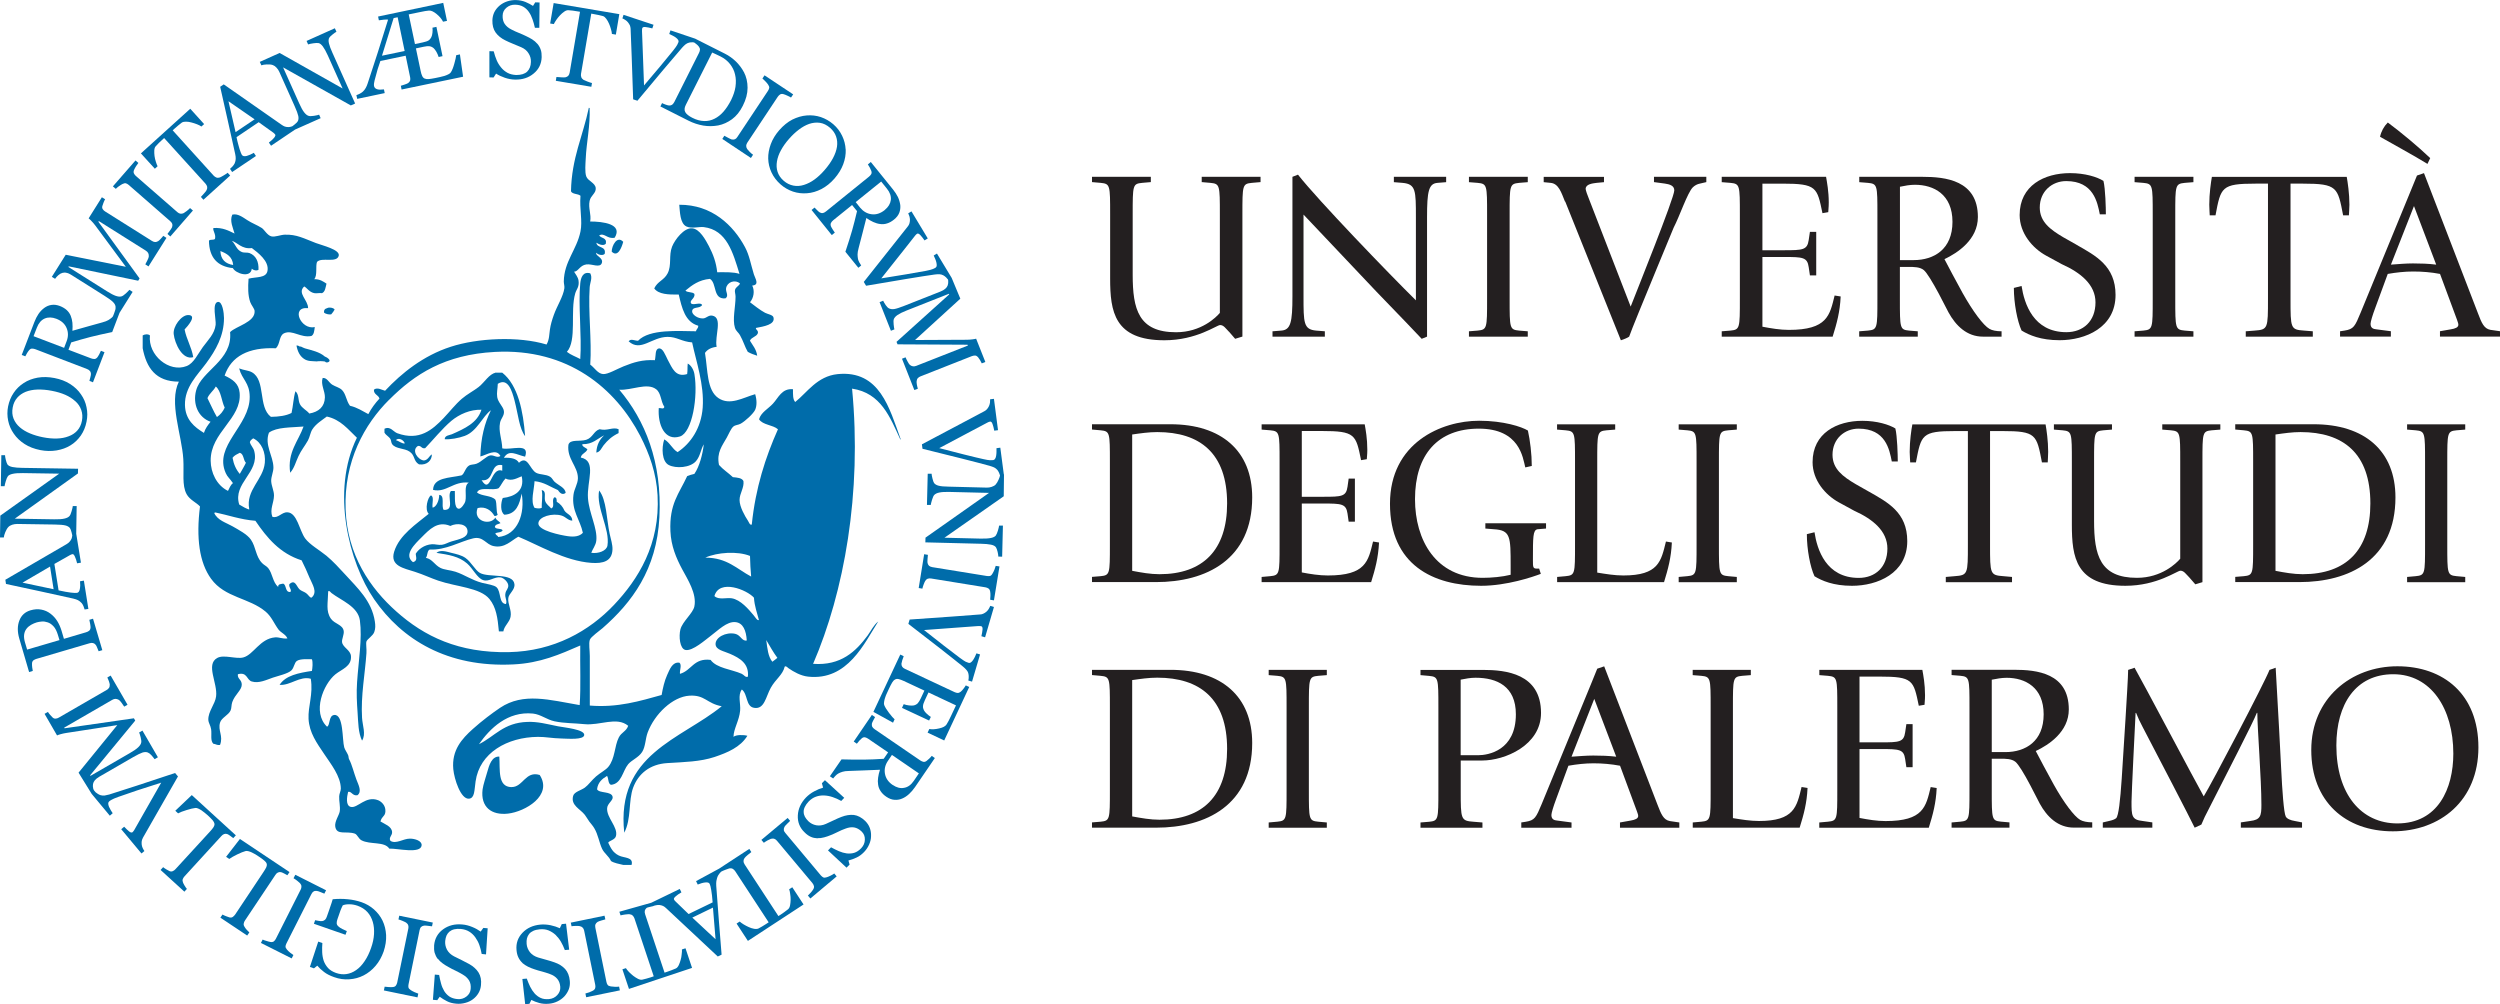 <?xml version="1.0" encoding="UTF-8"?>
<svg id="Livello_1" data-name="Livello 1" xmlns="http://www.w3.org/2000/svg" viewBox="0 0 392.63 157.7">
  <defs>
    <style>
      .cls-1 {
        fill: #006caa;
      }

      .cls-2 {
        fill: #231f20;
      }
    </style>
  </defs>
  <path class="cls-1" d="M68.74,150.6c-.22-.3-.38-.63-.48-.97-.09-.35-.11-.74-.08-1.18,.1-1.05,.57-1.89,1.41-2.5,.84-.61,1.84-.87,3-.76,.54,.04,1.06,.18,1.57,.39,.52,.21,.96,.46,1.33,.73l.42-.58,.68,.06-.26,4.1-.68-.07c-.1-.52-.21-.99-.37-1.41-.15-.43-.37-.83-.64-1.21-.26-.36-.57-.66-.95-.89-.37-.23-.82-.37-1.33-.42-.39-.03-.73-.01-1.03,.06-.29,.07-.54,.2-.74,.36-.2,.17-.35,.38-.46,.61-.1,.24-.18,.53-.21,.86-.04,.47,.05,.92,.28,1.37,.24,.43,.61,.79,1.12,1.05,.35,.17,.75,.37,1.21,.6,.45,.22,.84,.43,1.17,.61,.64,.36,1.13,.81,1.46,1.33,.33,.53,.46,1.19,.38,1.98-.04,.45-.17,.87-.39,1.24-.22,.38-.51,.7-.88,.98-.35,.26-.75,.45-1.22,.57-.46,.12-.93,.17-1.4,.12-.55-.05-1.04-.17-1.46-.39-.41-.21-.79-.44-1.13-.7l-.39,.54-.68-.06,.3-3.96,.68,.06c.08,.46,.18,.91,.3,1.34,.11,.43,.28,.82,.49,1.18,.21,.34,.48,.63,.81,.86,.33,.22,.75,.36,1.26,.41,.53,.05,1-.08,1.41-.39,.4-.3,.64-.7,.68-1.2,.05-.52-.03-.96-.24-1.32-.22-.36-.54-.67-.98-.93-.39-.23-.77-.44-1.15-.62-.39-.17-.75-.37-1.1-.57-.33-.17-.64-.37-.93-.58-.3-.21-.54-.45-.75-.72"/>
  <path class="cls-1" d="M62.69,143.81l5.28,1.08-.12,.59c-.15-.02-.37-.05-.65-.08-.29-.04-.49-.05-.61-.03-.21,.04-.35,.11-.46,.22-.11,.1-.18,.27-.23,.49l-1.74,8.51c-.04,.19-.04,.35-.01,.5,.04,.14,.16,.28,.36,.41,.15,.11,.35,.2,.59,.32,.24,.11,.43,.18,.59,.23l-.12,.59-5.28-1.09,.12-.59c.17,.03,.38,.05,.63,.06,.25,.02,.46,.01,.65,0,.22-.02,.39-.1,.48-.23,.1-.13,.17-.3,.21-.47l1.75-8.5c.04-.18,.03-.35-.02-.51-.05-.16-.17-.3-.34-.42-.11-.06-.29-.16-.54-.26-.25-.11-.47-.18-.65-.23l.12-.58"/>
  <path class="cls-1" d="M49.49,144.52c.13,.03,.31,.06,.53,.1,.23,.04,.43,.06,.58,.04,.18-.03,.34-.1,.46-.22s.21-.29,.27-.48l.31-.88c.22-.64,.37-1.07,.44-1.29,.08-.23,.13-.42,.17-.56,.82-.08,1.61-.08,2.37,0,.76,.07,1.48,.23,2.16,.46,.72,.25,1.38,.63,1.95,1.13,.57,.51,1.03,1.1,1.35,1.77,.33,.69,.51,1.44,.56,2.26,.04,.83-.09,1.69-.39,2.59-.31,.86-.72,1.61-1.27,2.25-.54,.64-1.16,1.13-1.87,1.5-.69,.35-1.44,.56-2.24,.61-.8,.06-1.61-.05-2.4-.34-.63-.22-1.17-.49-1.58-.81-.42-.32-.78-.65-1.06-.99l-.52,.42-.64-.22,1.31-3.98,.65,.23c-.04,.47-.05,.95-.03,1.43,.02,.48,.1,.93,.24,1.36,.15,.42,.38,.79,.68,1.13,.31,.33,.72,.58,1.24,.77,.57,.2,1.12,.26,1.65,.18,.53-.08,1.04-.28,1.53-.63,.48-.33,.92-.79,1.32-1.39,.41-.6,.75-1.3,1.03-2.12,.25-.71,.41-1.43,.45-2.13,.04-.69-.02-1.33-.19-1.91-.17-.59-.44-1.1-.84-1.55-.41-.45-.92-.77-1.55-1-.47-.16-.91-.24-1.36-.23-.43,0-.76,.07-.97,.17-.13,.26-.26,.53-.36,.81-.1,.29-.19,.52-.25,.72l-.22,.63c-.08,.21-.12,.43-.12,.62s.08,.36,.25,.51c.14,.14,.36,.29,.65,.43,.29,.14,.52,.25,.69,.32l-.21,.58-4.96-1.73,.2-.58"/>
  <path class="cls-1" d="M46.39,137.39l4.82,2.43-.27,.53c-.14-.06-.35-.14-.61-.25-.27-.11-.46-.17-.59-.18-.2-.02-.36,0-.49,.09-.13,.07-.26,.22-.35,.42l-3.92,7.75c-.09,.17-.13,.33-.14,.48,0,.14,.08,.31,.24,.49,.12,.14,.28,.3,.48,.46,.21,.17,.38,.29,.52,.38l-.27,.53-4.83-2.43,.27-.53c.16,.08,.35,.15,.59,.21,.23,.08,.44,.13,.63,.17,.22,.04,.4,0,.53-.09,.13-.11,.24-.24,.32-.4l3.91-7.75c.08-.17,.12-.33,.11-.5,0-.16-.08-.33-.22-.49-.09-.09-.24-.22-.45-.39-.22-.17-.4-.3-.57-.39l.27-.53"/>
  <path class="cls-1" d="M35.49,134.59l2.19-2.83,7.79,5.2-.34,.5c-.11-.07-.29-.16-.51-.28-.23-.12-.4-.19-.51-.21-.18-.03-.34-.01-.48,.07-.15,.07-.28,.2-.39,.38l-4.77,7.15c-.1,.15-.17,.3-.19,.47-.04,.16,0,.33,.12,.51,.07,.13,.17,.28,.34,.47,.16,.18,.3,.32,.42,.42l-.34,.49-4.21-2.81,.33-.49c.14,.08,.32,.17,.56,.26,.24,.1,.41,.16,.53,.19,.19,.05,.37,.03,.52-.07,.14-.1,.27-.23,.38-.38l4.46-6.7c.21-.31,.35-.56,.44-.75,.08-.19,.1-.37,.05-.54-.05-.16-.18-.32-.37-.48-.2-.17-.48-.39-.87-.64-.17-.11-.35-.23-.54-.35-.2-.11-.39-.22-.57-.3-.18-.08-.36-.15-.53-.19-.18-.04-.32-.05-.43-.02-.34,.09-.78,.27-1.32,.53-.55,.27-.96,.5-1.24,.71l-.5-.33"/>
  <path class="cls-1" d="M27.53,127.33l2.59-2.46,6.92,6.32-.41,.44c-.11-.08-.26-.2-.47-.36-.21-.15-.36-.24-.47-.28-.17-.06-.34-.06-.49,0-.15,.05-.3,.16-.44,.32l-5.79,6.33c-.13,.14-.22,.3-.27,.44-.05,.15-.04,.32,.04,.52,.05,.14,.14,.31,.27,.52,.12,.21,.24,.37,.34,.48l-.39,.44-3.74-3.41,.4-.44c.12,.1,.29,.22,.51,.35,.22,.13,.39,.22,.49,.27,.19,.08,.36,.08,.52,0,.17-.07,.31-.18,.43-.32l5.44-5.93c.25-.27,.43-.5,.54-.68,.11-.18,.16-.35,.13-.53-.03-.16-.13-.34-.29-.54-.17-.2-.43-.44-.76-.76-.16-.13-.32-.28-.5-.42-.17-.14-.34-.27-.52-.39-.17-.11-.34-.19-.49-.26-.16-.07-.3-.1-.43-.09-.35,.04-.81,.15-1.38,.33-.59,.18-1.03,.35-1.34,.52l-.44-.41"/>
  <path class="cls-1" d="M22.44,131.58c.37-.66,1.09-1.93,2.17-3.8,1.06-1.87,2.18-3.82,3.34-5.84l-.45-.54c-2.09,.7-4.11,1.37-6.05,2-1.94,.63-3.37,1.09-4.3,1.38-.27,.07-.51,.12-.72,.16-.22,.03-.44,0-.65-.06-.16-.04-.32-.14-.5-.26-.1-.06-.18-.13-.26-.19-.16-.16-.31-.33-.38-.58-.06-.26-.07-.5-.03-.72,.04-.21,.14-.41,.29-.59,.16-.19,.39-.37,.69-.55l5.31-3.07c.67-.39,1.16-.62,1.48-.73,.32-.1,.6-.1,.83-.01,.18,.07,.37,.21,.56,.42,.19,.21,.36,.42,.51,.63l.52-.3-2.43-4.19-.52,.3c.05,.1,.14,.35,.24,.74,.1,.39,.13,.67,.09,.84-.04,.23-.2,.48-.47,.74-.27,.26-.7,.56-1.31,.91l-6.19,3.58-.05-.09,7.08-8.59-.21-.36-10.89,1.57-.06-.1,7.54-4.36c.18-.11,.36-.16,.52-.16s.33,.05,.51,.15c.12,.06,.26,.22,.44,.46,.18,.25,.32,.45,.42,.61l.52-.3-2.65-4.58-.52,.3c.07,.13,.15,.33,.24,.57,.09,.26,.13,.43,.14,.55,0,.22-.03,.39-.12,.51-.08,.13-.21,.24-.38,.34l-7.48,4.32c-.17,.1-.33,.16-.5,.17-.17,.02-.34-.03-.49-.17-.09-.08-.21-.21-.38-.4-.17-.18-.28-.35-.36-.48l-.53,.3,1.96,3.39c.09-.05,.28-.11,.58-.2,.3-.08,.6-.15,.89-.19l7.99-1.23-6.08,7.47,2.06,3.33,2.85,3.43,.45-.39c-.11-.17-.21-.33-.31-.49-.1-.17-.19-.34-.27-.52-.08-.19-.11-.35-.12-.5,0-.14,.04-.25,.14-.34,.09-.08,.23-.18,.4-.27,.17-.11,.52-.25,1.03-.44,.53-.19,1.52-.53,2.96-1.02,1.45-.48,2.71-.88,3.79-1.22-1.22,2.14-2.16,3.79-2.82,4.95-.65,1.15-1.13,1.99-1.42,2.5-.03,.04-.07,.1-.12,.17-.05,.07-.1,.12-.14,.16-.13,.1-.31,.06-.54-.12-.23-.19-.49-.43-.78-.74l-.46,.39,3.18,3.81,.46-.38c-.09-.13-.18-.28-.26-.45-.08-.17-.14-.35-.16-.53-.03-.21-.02-.41,0-.58,.03-.17,.09-.34,.18-.5"/>
  <path class="cls-1" d="M7.48,97.74c-.32-.11-.61-.15-.91-.13-.3,.03-.56,.07-.78,.13-.31,.09-.61,.22-.91,.39-.29,.17-.53,.37-.72,.62-.2,.26-.32,.56-.37,.91-.05,.35,0,.76,.13,1.22l.34,1.14,5.08-1.49-.25-.83c-.18-.58-.4-1.03-.69-1.34-.29-.31-.59-.52-.92-.62m-2.69-1.89c.6-.17,1.16-.22,1.7-.11,.53,.1,1.01,.31,1.44,.64,.42,.32,.78,.71,1.06,1.16,.28,.45,.5,.95,.67,1.5l.38,1.29,3.48-1.03c.19-.05,.35-.14,.48-.24,.13-.11,.2-.26,.22-.48,0-.11,0-.29-.05-.55-.04-.25-.09-.48-.14-.69l.58-.17,1.46,4.94-.58,.17c-.05-.12-.12-.3-.22-.54-.09-.24-.17-.4-.26-.49-.11-.14-.25-.22-.41-.26-.16-.04-.35-.02-.55,.04l-8.3,2.44c-.19,.05-.35,.13-.49,.23-.13,.1-.22,.26-.23,.48-.01,.22,0,.44,.03,.65,.03,.21,.06,.39,.09,.54l-.58,.18-1.54-5.26c-.31-1.07-.31-2.01,.01-2.83,.31-.82,.9-1.36,1.76-1.61"/>
  <path class="cls-1" d="M3.55,91.5l4.31-2.52,.56,3.56-4.87-1.03m9.62-.32l-.6,.1c.05,.43,.04,.84-.03,1.21-.07,.37-.21,.57-.44,.61-.09,0-.22,.02-.38,.01-.14,0-.35-.02-.6-.05-.26-.04-.54-.09-.84-.13-.31-.05-.67-.13-1.08-.22l-.66-4.15,2.49-1.41c.05-.03,.12-.06,.18-.08,.08-.02,.13-.04,.18-.05,.12-.02,.25,.11,.37,.38,.13,.28,.25,.63,.35,1.06l.6-.1-.74-4.55,.07-4.34h-.61c0,.13-.07,.39-.18,.79-.11,.4-.23,.67-.35,.79-.16,.18-.43,.31-.8,.39-.37,.09-.9,.12-1.59,.11l-6.19-.1,9.92-7.1,.02-.74-8.78-.14c-.61,0-1.12-.06-1.52-.13-.4-.08-.66-.22-.8-.42-.08-.15-.17-.38-.25-.71-.08-.33-.12-.57-.12-.73H.21s-.08,4.87-.08,4.87H.72c.02-.18,.08-.45,.19-.8,.1-.36,.22-.62,.33-.77,.13-.17,.38-.29,.74-.37,.38-.09,.92-.13,1.62-.12l5.7,.09L.05,80.98l-.05,3.43H.6c.01-.2,.09-.48,.23-.83,.14-.34,.3-.62,.49-.82,.14-.15,.35-.26,.6-.35,.26-.08,.52-.12,.78-.12l5.91,.09c.78,.01,1.34,.06,1.65,.14,.32,.08,.56,.21,.72,.41,.08,.09,.16,.32,.26,.68,.05,.19,.08,.34,.11,.47-.02,.21-.06,.38-.11,.52-.1,.21-.21,.38-.33,.5-.11,.12-.27,.26-.47,.37L.84,91.05l.1,.66c1.54,.33,3.29,.71,5.25,1.13,1.97,.42,3.75,.81,5.32,1.17,.31,.07,.55,.16,.74,.25,.19,.1,.37,.24,.56,.44,.12,.13,.21,.29,.3,.5,.08,.21,.14,.38,.18,.52l.59-.09-.71-4.46Z"/>
  <path class="cls-1" d="M11.82,63.01c-.44-.41-.97-.74-1.58-1.01-.6-.26-1.3-.47-2.09-.62-.81-.16-1.56-.22-2.27-.2-.71,.02-1.32,.15-1.86,.36-.52,.22-.97,.52-1.32,.93-.35,.41-.59,.9-.7,1.5-.13,.66-.08,1.25,.13,1.78,.21,.52,.54,.98,1,1.37,.43,.37,.96,.69,1.59,.95,.62,.26,1.3,.46,2.02,.6,.8,.16,1.53,.22,2.2,.2,.67-.02,1.28-.13,1.84-.35,.55-.2,1-.5,1.36-.9,.36-.4,.61-.91,.73-1.54,.11-.6,.08-1.15-.11-1.69-.18-.52-.49-.99-.93-1.38m-8.1-2.86c.64-.42,1.37-.69,2.19-.84,.83-.14,1.7-.12,2.63,.06,.94,.18,1.75,.49,2.46,.94,.71,.45,1.28,.99,1.71,1.63,.43,.61,.73,1.29,.87,2.03,.16,.73,.16,1.49,0,2.26-.16,.82-.46,1.54-.9,2.18-.45,.63-.98,1.15-1.63,1.54-.63,.39-1.36,.65-2.18,.79-.82,.13-1.67,.12-2.54-.05-.95-.19-1.78-.5-2.47-.95-.69-.44-1.26-.98-1.7-1.62-.44-.62-.74-1.31-.89-2.05-.15-.74-.16-1.49-.01-2.24,.16-.78,.44-1.49,.87-2.12,.42-.64,.96-1.15,1.58-1.55"/>
  <path class="cls-1" d="M10.46,53.6l-.39,1.03-4.8-1.83,.52-1.34c.27-.71,.68-1.19,1.22-1.43,.55-.24,1.16-.22,1.83,.03,.8,.31,1.34,.79,1.62,1.46,.28,.66,.28,1.35,0,2.08m15.19-16.58c-.09,.13-.22,.29-.4,.48-.18,.2-.32,.32-.42,.38-.19,.1-.35,.15-.5,.13-.15-.01-.31-.07-.48-.18l-7.31-4.6c-.17-.09-.29-.22-.39-.36-.1-.14-.13-.3-.08-.5,.03-.12,.09-.3,.18-.52,.08-.23,.17-.41,.26-.55l-.51-.32-2.08,3.31c.08,.06,.24,.2,.45,.43,.22,.22,.4,.45,.59,.69l4.8,6.49-9.44-1.89-2.18,3.47,.51,.31c.14-.21,.31-.39,.51-.57,.2-.18,.41-.3,.63-.36,.21-.06,.42-.07,.65-.01,.24,.04,.51,.16,.8,.35l5.19,3.27c.65,.41,1.09,.73,1.32,.97,.24,.23,.37,.48,.4,.72,.02,.19,0,.44-.11,.7-.09,.26-.19,.6-.31,.83-.04,.06-.09,.12-.14,.16-.17,.15-.36,.29-.57,.42-.22,.13-.53,.25-.94,.36-.92,.26-1.7,.48-2.34,.65-.64,.18-1.43,.4-2.37,.67,.04-.44,.03-.86,0-1.26-.04-.39-.13-.74-.26-1.08-.14-.35-.35-.65-.63-.91-.29-.26-.64-.47-1.07-.64-.48-.18-.92-.24-1.34-.17-.41,.06-.78,.22-1.12,.47-.35,.26-.65,.57-.91,.95-.25,.38-.47,.8-.65,1.28l-1.98,5.16,.56,.21c.06-.14,.16-.31,.28-.51,.12-.19,.22-.34,.33-.46,.14-.17,.3-.25,.46-.24,.17,0,.34,.03,.52,.1l8.09,3.1c.21,.08,.36,.18,.46,.31,.11,.12,.16,.27,.17,.45,0,.12-.02,.3-.09,.54-.06,.26-.12,.45-.15,.57l.56,.22,1.81-4.73-.56-.22c-.06,.16-.16,.36-.28,.58-.13,.22-.22,.38-.29,.46-.15,.17-.3,.25-.46,.25-.16,0-.34-.03-.52-.1l-3.55-1.35,.43-1.15c1.05-.32,2.06-.61,3.03-.86,.97-.24,2.1-.5,3.41-.77l1.15-3.02,2.06-3.29-.52-.32c-.07,.1-.24,.28-.54,.56-.3,.27-.53,.43-.7,.47-.23,.07-.52,.04-.88-.08-.35-.12-.82-.36-1.4-.73l-6.05-3.81,.06-.1,10.9,2.26,.22-.36-6.47-8.9,.07-.11,7.37,4.64c.18,.11,.3,.24,.38,.38,.07,.14,.11,.31,.1,.52,0,.13-.08,.33-.21,.6-.14,.27-.25,.49-.34,.66l.5,.32,2.82-4.48-.51-.32Z"/>
  <path class="cls-1" d="M30.3,33.06l-3.55,4.08-.45-.4c.09-.13,.22-.3,.39-.53,.17-.23,.28-.41,.33-.52,.06-.19,.08-.36,.04-.5-.04-.15-.15-.3-.31-.44l-6.54-5.71c-.15-.13-.29-.21-.44-.25-.14-.04-.32,0-.54,.11-.16,.08-.35,.2-.56,.35-.21,.15-.37,.29-.48,.41l-.46-.39,3.55-4.07,.45,.39c-.11,.13-.23,.31-.36,.51-.13,.21-.24,.4-.31,.57-.09,.2-.1,.38-.04,.54,.07,.15,.17,.29,.31,.42l6.54,5.7c.14,.12,.29,.2,.45,.23,.16,.03,.34,0,.53-.09,.11-.06,.28-.18,.49-.34,.21-.17,.39-.32,.51-.45l.46,.39"/>
  <path class="cls-1" d="M32.07,19.48l-.44,.39c-.17-.12-.4-.24-.68-.35-.29-.11-.58-.21-.86-.28-.3-.09-.59-.13-.87-.13-.28-.01-.5,.04-.66,.14-.14,.1-.31,.24-.52,.41-.21,.17-.39,.33-.56,.48l-.36,.33,6.43,7.11c.13,.14,.27,.23,.43,.3,.16,.06,.34,.06,.55-.01,.1-.04,.3-.14,.58-.31,.29-.17,.5-.31,.64-.43l.4,.44-4.2,3.8-.4-.44c.11-.12,.27-.3,.48-.53,.22-.24,.36-.42,.42-.55,.09-.18,.11-.35,.09-.51-.03-.15-.12-.32-.27-.5l-6.49-7.16-.36,.33c-.13,.12-.29,.27-.47,.44-.18,.18-.35,.36-.51,.54-.13,.15-.19,.35-.21,.65-.01,.28,0,.56,.04,.87,.04,.3,.11,.6,.21,.9,.09,.29,.18,.53,.27,.7l-.43,.39-2.19-2.41,7.75-7.01,2.18,2.41"/>
  <path class="cls-1" d="M37,20.76l-1.12-4.86,4.11,2.84-2.99,2.01m18.78-4.48l-3.58-8c-.26-.56-.43-1.04-.53-1.43-.1-.39-.08-.7,.04-.91,.09-.14,.27-.32,.53-.52,.26-.21,.46-.35,.6-.42l-.25-.55-4.44,1.99,.24,.55c.17-.06,.44-.13,.82-.18,.37-.05,.64-.07,.83-.03,.21,.04,.43,.22,.66,.52,.23,.31,.49,.78,.78,1.41l2.33,5.2-9.89-5.58-3.12,1.4,.25,.54c.2-.07,.48-.13,.85-.14,.38-.02,.69,.01,.95,.1,.19,.07,.39,.2,.57,.4,.19,.2,.34,.42,.44,.65l2.41,5.39c.32,.71,.51,1.23,.58,1.56,.06,.33,.04,.6-.08,.82-.05,.11-.22,.29-.51,.52-.12,.1-.22,.18-.32,.25-.02,0-.04,.01-.06,.03-.2,.07-.38,.11-.53,.12-.23,0-.43-.02-.6-.08-.16-.06-.34-.15-.53-.29l-9.08-6.34-.56,.38c.35,1.53,.74,3.27,1.18,5.24,.44,1.97,.84,3.73,1.18,5.32,.07,.31,.09,.56,.08,.77,0,.21-.06,.44-.16,.69-.08,.15-.18,.31-.33,.48-.16,.17-.29,.3-.4,.39l.33,.5,3.74-2.52-.34-.5c-.38,.23-.76,.39-1.11,.49-.36,.09-.61,.04-.74-.14-.05-.08-.12-.2-.17-.34-.06-.14-.13-.33-.21-.58-.07-.25-.15-.52-.23-.82-.08-.3-.17-.65-.25-1.07l3.48-2.35,2.33,1.67s.1,.08,.15,.14c.06,.05,.09,.09,.12,.14,.06,.1,0,.27-.18,.5-.2,.23-.46,.48-.82,.75l.34,.5,3.77-2.54,4.02-1.79-.24-.55c-.12,.05-.39,.11-.8,.18-.41,.06-.7,.07-.87,0-.23-.07-.45-.26-.69-.56-.23-.3-.49-.77-.77-1.4l-2.53-5.65,10.64,5.98,.67-.3Z"/>
  <path class="cls-1" d="M63.55,8.01l-1.1-5.3-.63,.13-1.83,5.91,3.56-.74m8.68,.53l.5,3.51-9.66,2.01-.12-.59c.13-.04,.32-.1,.6-.19,.27-.09,.46-.17,.56-.24,.15-.12,.26-.25,.3-.39,.04-.15,.04-.32,0-.52l-.7-3.38-3.97,.83c-.15,.44-.3,.87-.43,1.29-.12,.42-.29,1.01-.48,1.76-.04,.15-.07,.3-.09,.46-.02,.15-.02,.29,0,.42,.06,.25,.22,.42,.48,.5,.26,.09,.62,.09,1.08,.03l.12,.58-4.32,.91-.13-.59c.15-.04,.33-.12,.53-.22,.2-.11,.36-.21,.48-.32,.17-.15,.32-.34,.45-.57,.13-.23,.24-.48,.32-.75,.54-1.64,1.08-3.27,1.6-4.9,.51-1.62,1.04-3.33,1.6-5.1-.15-.02-.37-.01-.66,.01-.3,.03-.55,.06-.79,.1l-.12-.59L69.61,.45l.59,2.83-.62,.13c-.19-.4-.52-.8-.99-1.19-.47-.39-.87-.58-1.21-.56-.17,.02-.38,.04-.62,.08-.24,.04-.51,.09-.81,.16l-1.76,.36,.98,4.66,1.23-.26c.42-.09,.73-.19,.91-.31,.19-.13,.33-.3,.43-.51,.09-.19,.15-.42,.18-.7,.03-.29,.03-.55,0-.79l.62-.13,.96,4.6-.61,.13c-.08-.26-.2-.53-.35-.81-.16-.27-.31-.46-.44-.58-.22-.18-.43-.27-.66-.3-.22-.03-.52,0-.89,.08l-1.23,.26,.74,3.52c.07,.35,.15,.62,.25,.82,.09,.19,.22,.33,.39,.4,.17,.07,.38,.1,.63,.08,.26-.02,.6-.08,1.06-.17,.18-.04,.42-.09,.71-.15,.29-.06,.52-.12,.71-.18,.22-.07,.43-.16,.61-.25,.2-.1,.32-.2,.4-.33,.2-.32,.38-.77,.54-1.37,.17-.59,.26-1.03,.29-1.3l.59-.13Z"/>
  <path class="cls-1" d="M84.38,6.86c.25,.28,.43,.61,.54,.94,.12,.33,.16,.73,.15,1.17-.03,1.05-.45,1.92-1.26,2.58-.8,.67-1.78,.98-2.94,.95-.53-.01-1.07-.11-1.59-.29-.53-.18-.99-.4-1.37-.65l-.39,.61-.66-.02v-4.11l.68,.02c.13,.51,.28,.97,.46,1.39,.17,.41,.41,.8,.71,1.16,.28,.35,.62,.62,1,.83,.39,.21,.83,.31,1.35,.34,.39,0,.74-.04,1.02-.13,.3-.1,.54-.23,.72-.41,.18-.18,.32-.39,.42-.65,.1-.24,.15-.53,.16-.86,.02-.48-.1-.93-.37-1.35-.25-.42-.65-.75-1.17-.97-.36-.16-.77-.33-1.25-.52-.47-.19-.87-.37-1.21-.54-.66-.32-1.18-.74-1.54-1.24-.36-.5-.53-1.15-.51-1.94,.02-.46,.12-.88,.31-1.27,.2-.39,.48-.73,.83-1.03,.34-.28,.73-.5,1.18-.65,.45-.15,.91-.22,1.4-.21,.55,.02,1.04,.12,1.48,.3,.43,.18,.82,.39,1.18,.62l.35-.56,.68,.02-.04,3.98h-.69c-.11-.48-.23-.92-.38-1.34-.14-.42-.33-.81-.57-1.15-.23-.34-.52-.61-.86-.81-.35-.21-.77-.32-1.27-.33-.54-.02-1,.14-1.39,.47-.39,.33-.59,.74-.6,1.24-.02,.52,.09,.95,.32,1.3,.24,.35,.57,.64,1.03,.87,.41,.21,.8,.4,1.2,.55,.39,.16,.77,.32,1.13,.5,.34,.15,.65,.33,.97,.52,.31,.2,.57,.42,.79,.68"/>
  <path class="cls-1" d="M96.68,5.43l-.58-.1c-.01-.21-.06-.46-.15-.76-.08-.3-.18-.58-.3-.85-.13-.29-.26-.54-.43-.76-.16-.22-.33-.37-.51-.43-.17-.05-.39-.1-.65-.16-.26-.06-.49-.11-.72-.14l-.48-.09-1.61,9.45c-.03,.18-.02,.36,.04,.52,.05,.17,.17,.3,.35,.43,.08,.05,.29,.14,.6,.26,.31,.12,.55,.2,.73,.24l-.1,.59-5.58-.94,.1-.6c.16,.01,.4,.03,.72,.05,.33,.03,.56,.02,.69,0,.19-.04,.35-.13,.45-.24,.11-.13,.19-.3,.22-.52l1.62-9.53-.48-.08c-.17-.03-.39-.06-.64-.1-.26-.04-.51-.05-.74-.07-.19,0-.4,.07-.62,.23-.24,.16-.46,.36-.67,.58-.21,.22-.4,.46-.58,.72-.17,.26-.3,.47-.38,.65l-.58-.09,.55-3.21,10.31,1.74-.54,3.21"/>
  <path class="cls-1" d="M115.51,13.63c-.1,.67-.34,1.37-.69,2.09-.37,.72-.77,1.33-1.19,1.81-.42,.48-.89,.86-1.42,1.12-.5,.25-1.03,.38-1.63,.36-.59-.02-1.21-.18-1.85-.51-.55-.28-.92-.57-1.1-.88-.18-.31-.15-.7,.08-1.15l4.14-8.22c.13,.06,.33,.14,.59,.27,.27,.13,.5,.24,.71,.34,.62,.31,1.12,.71,1.51,1.21,.38,.49,.65,1.02,.78,1.61,.15,.61,.17,1.26,.07,1.94m1.31-2.31c-.3-.57-.7-1.11-1.22-1.63-.53-.51-1.11-.93-1.75-1.25l-4.68-2.36-3.87-1.3-.19,.57c.18,.08,.35,.16,.52,.25,.18,.09,.34,.18,.5,.3,.16,.12,.29,.24,.36,.36,.09,.12,.11,.24,.07,.36-.04,.12-.11,.26-.2,.44-.09,.17-.31,.48-.65,.91-.35,.44-1.01,1.25-1.99,2.42-.98,1.17-1.84,2.18-2.57,3.04-.09-2.46-.16-4.35-.21-5.69-.05-1.33-.08-2.29-.11-2.88,0-.05,0-.12,.01-.21,0-.09,0-.16,.04-.22,.04-.15,.22-.21,.52-.17,.29,.03,.65,.11,1.05,.21l.19-.57-4.71-1.56-.18,.56c.15,.06,.3,.14,.46,.25,.16,.1,.3,.22,.41,.36,.14,.17,.23,.34,.31,.49,.06,.16,.1,.34,.11,.52,.03,.76,.09,2.22,.17,4.37,.07,2.16,.16,4.4,.23,6.72l.67,.22c1.41-1.7,2.77-3.32,4.08-4.88,1.32-1.56,2.29-2.71,2.93-3.44,.18-.2,.36-.38,.53-.52,.17-.14,.36-.23,.58-.29,.16-.04,.34-.05,.56-.05,.09,0,.16,.01,.23,.03,.09,.06,.19,.13,.3,.22,.17,.12,.31,.26,.43,.42,.13,.17,.19,.33,.18,.5-.01,.16-.06,.33-.15,.5l-3.88,7.72c-.1,.18-.21,.32-.34,.42-.13,.09-.29,.13-.48,.12-.1,0-.26-.05-.51-.13-.25-.09-.45-.17-.59-.25l-.26,.53,4.43,2.24c.74,.37,1.5,.62,2.3,.76,.78,.13,1.57,.12,2.34-.02,.77-.15,1.49-.48,2.17-.97,.68-.5,1.25-1.2,1.7-2.11,.5-.98,.75-1.93,.75-2.83,0-.91-.19-1.74-.59-2.5"/>
  <path class="cls-1" d="M117.93,24.81l-4.49-2.99,.32-.5c.14,.07,.33,.18,.59,.32,.25,.14,.44,.22,.56,.26,.2,.04,.36,.03,.51-.03,.14-.06,.28-.18,.39-.37l4.8-7.23c.11-.17,.17-.32,.2-.47,.02-.14-.04-.32-.18-.52-.1-.14-.24-.32-.43-.51-.18-.19-.34-.34-.46-.44l.33-.5,4.5,2.99-.34,.5c-.15-.09-.34-.2-.56-.29-.22-.11-.42-.18-.61-.24-.21-.06-.39-.05-.54,.04-.13,.08-.26,.21-.36,.35l-4.8,7.23c-.1,.16-.16,.32-.17,.48,0,.17,.04,.34,.16,.52,.08,.1,.21,.25,.4,.45,.19,.19,.36,.34,.52,.44l-.33,.5"/>
  <path class="cls-1" d="M126.26,29.04c.57-.18,1.13-.46,1.66-.85,.54-.39,1.07-.89,1.59-1.49,.54-.62,.98-1.24,1.31-1.86,.33-.62,.54-1.22,.63-1.79,.08-.56,.04-1.1-.14-1.61-.17-.51-.49-.96-.94-1.36-.51-.44-1.05-.71-1.6-.79-.56-.08-1.13-.02-1.69,.17-.54,.19-1.08,.49-1.62,.9-.54,.41-1.05,.89-1.53,1.44-.54,.61-.96,1.21-1.28,1.8-.33,.59-.53,1.17-.63,1.76-.09,.57-.07,1.12,.1,1.63,.17,.52,.48,.99,.97,1.41,.45,.39,.95,.64,1.51,.75,.55,.11,1.1,.07,1.66-.11m6.56-5.56c.03,.77-.1,1.54-.39,2.32-.29,.78-.75,1.52-1.37,2.24-.63,.72-1.31,1.26-2.05,1.65-.74,.38-1.5,.61-2.27,.66-.74,.06-1.48-.02-2.2-.26-.7-.24-1.36-.61-1.95-1.13-.62-.55-1.1-1.18-1.42-1.87-.33-.7-.5-1.43-.52-2.18-.02-.74,.12-1.5,.41-2.29,.29-.78,.74-1.5,1.32-2.17,.65-.74,1.33-1.29,2.06-1.67,.74-.36,1.48-.59,2.26-.65,.76-.06,1.5,.02,2.22,.26,.72,.25,1.37,.62,1.95,1.12,.6,.52,1.06,1.13,1.39,1.82,.33,.68,.51,1.4,.55,2.14"/>
  <path class="cls-1" d="M138.96,32.97c.56-.46,.87-.98,.95-1.57,.06-.59-.14-1.18-.62-1.77l-.9-1.12-4,3.23,.69,.87c.5,.6,1.1,.95,1.81,1.04,.71,.09,1.4-.13,2.07-.67m-4.16,9.07l-2.03-2.51c.43-1.26,.77-2.38,1.05-3.33,.27-.96,.53-1.98,.78-3.05l-.78-.96-2.96,2.39c-.15,.13-.27,.26-.34,.4-.09,.14-.09,.32-.03,.53,.04,.09,.12,.26,.26,.48,.13,.22,.25,.4,.36,.54l-.48,.38-3.17-3.94,.46-.38c.09,.1,.23,.24,.42,.42,.18,.18,.32,.3,.42,.35,.17,.09,.33,.12,.48,.09,.16-.04,.32-.12,.49-.26l6.74-5.45c.15-.12,.26-.25,.35-.39,.08-.14,.09-.31,.02-.52-.05-.14-.13-.31-.24-.52-.11-.2-.21-.36-.3-.5l.46-.38,3.48,4.31c.32,.39,.57,.79,.78,1.2,.19,.41,.31,.83,.37,1.26,.04,.41-.01,.82-.16,1.21-.15,.39-.43,.75-.83,1.07-.36,.29-.72,.49-1.08,.6-.36,.12-.74,.15-1.11,.09-.35-.04-.7-.15-1.06-.31-.37-.17-.73-.38-1.09-.63-.24,.96-.44,1.75-.61,2.39-.17,.64-.37,1.42-.61,2.35-.11,.4-.16,.74-.16,.99s.03,.5,.07,.72c.04,.16,.1,.33,.21,.53,.11,.19,.21,.35,.29,.47l-.47,.38Z"/>
  <path class="cls-1" d="M153.31,53.19c-.09,.04-.3,.07-.61,.11-.31,.04-.61,.06-.91,.06l-8.08,.04,7.11-6.49-1.36-3.27-2.31-3.82-.51,.31c.08,.18,.17,.35,.24,.54,.07,.17,.14,.36,.18,.55,.05,.2,.06,.36,.05,.52-.01,.13-.08,.24-.19,.31-.1,.07-.25,.13-.43,.21-.18,.08-.54,.17-1.08,.28-.56,.1-1.59,.29-3.08,.54-1.51,.26-2.82,.47-3.92,.64,1.52-1.92,2.7-3.41,3.53-4.45,.83-1.05,1.42-1.8,1.78-2.26,.04-.04,.08-.09,.14-.16,.07-.06,.12-.11,.17-.14,.14-.08,.3,0,.51,.21,.2,.22,.43,.5,.66,.84l.51-.31-2.56-4.25-.51,.3c.07,.14,.13,.31,.19,.49,.05,.18,.08,.37,.08,.55,0,.22-.04,.41-.09,.58-.06,.17-.14,.32-.26,.46-.47,.6-1.38,1.74-2.72,3.43-1.34,1.7-2.73,3.45-4.18,5.27l.36,.6c2.18-.38,4.26-.73,6.28-1.06,2.01-.33,3.5-.57,4.46-.7,.28-.04,.52-.05,.74-.05,.22,0,.43,.06,.63,.16,.14,.08,.3,.18,.45,.33,.13,.13,.23,.24,.31,.35,.01,.06,.02,.12,.03,.18,.02,.26,0,.51-.08,.73-.07,.2-.2,.38-.38,.53-.18,.16-.43,.31-.76,.44l-5.7,2.25c-.71,.28-1.24,.45-1.56,.5-.34,.05-.61,0-.83-.11-.17-.09-.34-.26-.5-.5-.16-.23-.3-.47-.41-.7l-.56,.22,1.78,4.5,.55-.22c-.04-.11-.08-.37-.12-.77-.04-.4-.03-.68,.03-.84,.08-.22,.27-.44,.58-.65,.31-.21,.78-.45,1.42-.7l6.65-2.63,.04,.1-8.27,7.45,.16,.39,11,.06,.05,.13-8.11,3.19c-.19,.07-.37,.1-.52,.07-.16-.02-.32-.09-.48-.22-.1-.09-.22-.26-.36-.53-.14-.26-.25-.48-.32-.66l-.56,.22,1.94,4.92,.56-.22c-.06-.14-.11-.34-.16-.61-.04-.26-.06-.44-.04-.56,.03-.21,.08-.38,.19-.48,.1-.12,.24-.21,.42-.28l8.04-3.17c.17-.07,.35-.1,.52-.1,.17,0,.32,.09,.46,.24,.08,.09,.18,.25,.32,.46,.12,.21,.22,.39,.28,.53l.56-.22-1.44-3.64"/>
  <path class="cls-1" d="M157.65,74.49l-.55-4.18-.6,.08c0,.2,0,.39,0,.59,0,.19-.02,.39-.05,.58-.03,.2-.08,.36-.16,.48-.07,.13-.17,.2-.3,.22-.13,.02-.29,.02-.48,.02-.2,0-.57-.06-1.1-.18-.55-.12-1.57-.36-3.04-.73-1.48-.37-2.76-.7-3.86-.99,2.17-1.15,3.85-2.04,5.03-2.67,1.18-.62,2.03-1.08,2.55-1.35,.04-.03,.11-.05,.19-.09,.08-.03,.15-.05,.22-.06,.15-.02,.28,.1,.38,.39,.1,.27,.19,.62,.27,1.04l.59-.08-.64-4.92-.6,.07c0,.16,0,.34-.02,.52-.03,.19-.08,.37-.15,.53-.09,.2-.2,.36-.31,.49-.11,.13-.26,.25-.42,.33-.66,.35-1.96,1.04-3.86,2.05-1.91,1.01-3.89,2.06-5.95,3.15l.09,.7c2.15,.53,4.2,1.04,6.18,1.54,1.98,.5,3.43,.88,4.37,1.14,.26,.08,.5,.16,.7,.25,.2,.1,.37,.23,.51,.4,.1,.13,.2,.29,.28,.48,.07,.15,.11,.27,.14,.39-.04,.17-.11,.38-.21,.61-.14,.35-.31,.61-.49,.82-.14,.15-.35,.26-.61,.35-.27,.09-.52,.13-.78,.12l-5.91-.15c-.78-.01-1.34-.06-1.65-.15-.32-.08-.56-.22-.71-.42-.07-.09-.16-.32-.25-.69-.09-.36-.14-.62-.14-.77h-.61s-.12,4.9-.12,4.9h.6c0-.11,.08-.39,.19-.78,.12-.4,.24-.67,.36-.79,.17-.17,.43-.31,.81-.38,.38-.08,.91-.11,1.61-.09l6.18,.15-9.98,7.03-.02,.74,8.78,.22c.61,.01,1.11,.06,1.52,.14,.39,.08,.67,.22,.8,.44,.09,.14,.17,.38,.25,.7,.07,.33,.11,.57,.11,.73l.6,.02,.12-4.88h-.6c-.02,.17-.08,.44-.19,.8-.11,.35-.22,.61-.33,.76-.13,.17-.38,.3-.76,.38-.37,.08-.91,.11-1.6,.1l-5.7-.14,9.31-6.51,.04-3.42"/>
  <path class="cls-1" d="M144.28,92.37l.86-5.33,.59,.1c-.01,.15-.03,.37-.06,.66-.02,.29-.02,.49,0,.61,.05,.2,.13,.35,.24,.45,.1,.09,.28,.17,.5,.21l8.57,1.39c.19,.03,.36,.02,.5,0,.14-.04,.28-.17,.4-.39,.1-.15,.19-.35,.3-.6,.09-.25,.16-.44,.2-.6l.59,.09-.87,5.33-.59-.1c.02-.17,.03-.38,.04-.63,0-.25,0-.46-.04-.65-.04-.22-.12-.38-.26-.48-.14-.09-.3-.16-.48-.19l-8.56-1.39c-.18-.03-.35-.01-.51,.04-.16,.06-.29,.18-.4,.36-.06,.11-.15,.29-.24,.54-.1,.26-.16,.48-.2,.66l-.59-.1"/>
  <path class="cls-1" d="M152.08,106.86c.04-.14,.06-.33,.06-.54s-.01-.39-.06-.55c-.05-.22-.16-.41-.31-.57-.14-.17-.32-.33-.53-.51-.75-.62-1.94-1.55-3.54-2.81-1.61-1.26-3.29-2.56-5.04-3.9l.2-.68c2.32-.17,4.56-.32,6.7-.47,2.16-.16,3.6-.26,4.37-.33,.19,0,.36-.05,.52-.13,.16-.07,.32-.17,.49-.32,.13-.12,.25-.26,.35-.43,.09-.16,.17-.31,.23-.47l.58,.18-1.39,4.76-.58-.17c.09-.42,.16-.76,.18-1.06,.02-.29-.04-.46-.2-.51-.06-.02-.13-.02-.22-.03-.09,0-.16,0-.22,0-.59,.05-1.55,.12-2.88,.21-1.33,.1-3.22,.24-5.67,.42,.88,.7,1.92,1.52,3.13,2.46,1.2,.93,2.04,1.57,2.49,1.9,.44,.32,.75,.53,.93,.62,.17,.08,.33,.14,.45,.17,.13,.04,.24,.02,.36-.07,.12-.08,.23-.21,.35-.38,.11-.16,.2-.34,.29-.51,.07-.17,.15-.35,.23-.53l.57,.17-1.26,4.27-.58-.17"/>
  <path class="cls-1" d="M140.27,113.51l-3.1-1.71,4.22-9,.54,.26c-.06,.15-.13,.37-.23,.64-.08,.27-.12,.45-.13,.55,0,.2,.05,.36,.14,.48,.08,.12,.23,.23,.42,.32l7.79,3.65c.17,.08,.34,.12,.49,.13,.15,0,.32-.07,.48-.2,.13-.11,.28-.27,.44-.48,.17-.21,.27-.38,.35-.51l.54,.25-3.93,8.4-2.61-1.23,.27-.57c.43,.08,.95,.05,1.54-.09,.6-.13,.99-.34,1.17-.63,.09-.15,.2-.33,.31-.54,.11-.22,.24-.47,.37-.75l.8-1.7-4.32-2.03-.57,1.22c-.18,.4-.29,.7-.29,.92-.02,.22,.03,.44,.14,.65,.09,.18,.25,.37,.46,.56,.21,.2,.42,.36,.63,.49l-.27,.57-4.26-1.99,.27-.58c.25,.1,.54,.16,.85,.2,.31,.03,.56,.03,.72,0,.27-.06,.49-.19,.64-.35,.16-.18,.31-.43,.47-.76l.57-1.22-3.25-1.52c-.33-.15-.59-.24-.8-.29-.22-.05-.4-.03-.56,.07-.16,.08-.31,.23-.44,.45-.13,.22-.31,.54-.5,.96-.08,.17-.18,.39-.31,.67-.13,.27-.23,.51-.29,.71-.08,.2-.13,.42-.17,.65-.05,.23-.04,.41,0,.55,.13,.34,.39,.77,.77,1.26,.38,.49,.67,.83,.87,1l-.26,.55"/>
  <path class="cls-1" d="M140.21,123.28c.6,.41,1.19,.57,1.77,.45,.59-.09,1.1-.46,1.53-1.09l.8-1.18-4.23-2.9-.62,.92c-.44,.64-.6,1.32-.48,2.02,.12,.71,.52,1.31,1.23,1.79m-9.88-1.37l1.83-2.66c1.33,.04,2.49,.05,3.49,.04,1-.01,2.04-.06,3.14-.13l.69-1.01-3.13-2.14c-.16-.11-.32-.18-.48-.22-.16-.04-.32,0-.5,.13-.09,.07-.22,.19-.39,.37-.17,.2-.31,.36-.41,.5l-.49-.34,2.85-4.18,.5,.34c-.07,.12-.16,.29-.28,.52-.12,.23-.2,.4-.22,.51-.03,.18,0,.35,.05,.48,.08,.15,.21,.27,.39,.4l7.15,4.89c.16,.11,.32,.18,.48,.22,.16,.04,.33,0,.51-.13,.12-.09,.26-.21,.43-.37,.17-.16,.29-.3,.39-.43l.49,.34-3.12,4.57c-.29,.42-.6,.78-.94,1.09-.34,.31-.7,.55-1.09,.71-.39,.17-.79,.22-1.21,.19-.42-.03-.83-.19-1.26-.48-.39-.26-.68-.55-.89-.87-.22-.32-.35-.66-.4-1.04-.06-.35-.06-.71,0-1.1,.05-.39,.15-.81,.29-1.23-.98,.05-1.8,.08-2.47,.1-.65,.02-1.47,.05-2.42,.09-.42,0-.74,.05-1,.13-.24,.07-.47,.17-.65,.27-.15,.08-.29,.2-.45,.36-.15,.17-.28,.3-.36,.42l-.5-.34Z"/>
  <path class="cls-1" d="M128.38,131.66c-.38-.02-.73-.09-1.05-.24-.33-.15-.65-.37-.96-.69-.77-.73-1.12-1.62-1.07-2.66,.05-1.04,.48-1.98,1.28-2.82,.38-.38,.8-.71,1.3-.97,.49-.27,.96-.46,1.39-.58l-.19-.69,.48-.48,3.03,2.77-.47,.49c-.47-.26-.91-.46-1.34-.6-.43-.15-.88-.24-1.34-.26-.44-.02-.87,.04-1.29,.19-.41,.14-.8,.4-1.16,.77-.26,.28-.46,.56-.59,.84-.13,.27-.2,.54-.18,.8,0,.26,.07,.5,.19,.74,.13,.23,.31,.47,.54,.7,.34,.33,.76,.55,1.24,.64,.48,.09,1,.02,1.51-.21,.36-.16,.78-.35,1.23-.57,.46-.22,.86-.4,1.21-.53,.7-.27,1.34-.37,1.96-.31,.61,.08,1.21,.39,1.78,.94,.32,.32,.57,.68,.72,1.09,.15,.41,.22,.84,.2,1.3,0,.44-.11,.88-.3,1.31-.19,.44-.46,.83-.79,1.18-.38,.39-.78,.69-1.21,.88-.43,.2-.84,.35-1.25,.45l.18,.65-.48,.48-2.91-2.71,.48-.49c.41,.23,.83,.43,1.23,.61,.41,.18,.82,.29,1.23,.35,.41,.04,.8,.02,1.17-.09,.39-.12,.75-.36,1.1-.72,.37-.39,.57-.83,.58-1.35,.02-.51-.15-.93-.51-1.28-.37-.36-.77-.57-1.18-.64-.42-.07-.86,0-1.34,.18-.43,.15-.83,.33-1.21,.52-.38,.19-.76,.36-1.13,.51-.33,.14-.68,.26-1.03,.35-.35,.1-.7,.14-1.04,.13"/>
  <path class="cls-1" d="M119.56,131.92l4.14-3.46,.39,.46c-.11,.11-.26,.26-.47,.46-.21,.2-.35,.36-.41,.47-.09,.18-.13,.34-.11,.49,0,.14,.09,.31,.24,.48l5.57,6.66c.13,.15,.26,.25,.39,.32,.13,.06,.32,.05,.56-.03,.17-.06,.38-.14,.61-.26,.24-.12,.42-.23,.55-.33l.38,.46-4.13,3.47-.39-.46c.13-.12,.28-.27,.44-.45,.17-.19,.29-.35,.39-.51,.12-.19,.16-.37,.12-.53-.04-.17-.12-.32-.24-.47l-5.57-6.65c-.12-.14-.25-.25-.41-.3-.16-.06-.33-.05-.54,0-.12,.04-.3,.13-.53,.25-.24,.14-.44,.26-.58,.37l-.39-.46"/>
  <path class="cls-1" d="M108.73,144.11l3.24-1.57,.41,4.97-3.65-3.4m15.71-4.77l-.5,.32c.07,.18,.12,.43,.16,.74,.05,.31,.08,.62,.07,.92,0,.3-.04,.59-.09,.87-.05,.28-.16,.47-.3,.6-.18,.15-.38,.3-.59,.45-.21,.15-.39,.27-.53,.37l-.41,.26-5.29-8.09c-.13-.19-.19-.37-.19-.54,0-.16,.05-.33,.17-.49,.07-.11,.24-.26,.49-.48,.25-.2,.44-.35,.57-.45l-.32-.5-4.74,3.1-3.62,1.96,.26,.54c.41-.17,.81-.29,1.18-.33,.38-.04,.61,.03,.7,.24,.04,.09,.08,.2,.12,.35,.04,.15,.08,.35,.12,.6,.04,.26,.08,.54,.12,.85,.04,.31,.07,.67,.1,1.09l-3.78,1.83-2.06-1.99s-.09-.09-.14-.15c-.04-.06-.07-.12-.09-.16-.05-.11,.03-.27,.26-.47,.22-.21,.53-.41,.91-.63l-.26-.54-4.48,2.17-5.01,1.41,.19,.57c.17-.05,.43-.09,.75-.14,.33-.04,.55-.05,.65-.04,.21,.02,.38,.09,.5,.21,.13,.12,.22,.27,.28,.44l3.03,9.1-.46,.16c-.22,.07-.45,.14-.71,.21-.26,.07-.47,.13-.64,.16-.19,.03-.4,0-.66-.13-.25-.13-.49-.28-.74-.47-.23-.18-.46-.39-.67-.6-.22-.23-.38-.43-.49-.61l-.55,.18,1.03,3.08,9.91-3.3-1.03-3.08-.56,.18c.02,.2,0,.44-.04,.76-.02,.31-.08,.61-.17,.91-.08,.29-.18,.57-.3,.82-.13,.25-.27,.42-.45,.5-.22,.1-.44,.19-.69,.28-.24,.1-.44,.17-.61,.22l-.47,.16-3.05-9.17c-.07-.22-.09-.41-.05-.57,.04-.16,.14-.3,.28-.43,.11-.09,.63-.17,.98-.27,.13-.06,.3-.11,.51-.15,.21-.04,.39-.06,.54-.04,.23,.03,.42,.09,.57,.16,.16,.08,.32,.19,.49,.36l8.09,7.57,.6-.29c-.13-1.57-.26-3.35-.43-5.36-.16-2-.3-3.81-.41-5.43-.03-.32,0-.57,.02-.78,.04-.2,.13-.62,.27-.86,.09-.14,.29-.44,.46-.59,.16-.09,.39-.2,.69-.31,.31-.12,.52-.19,.62-.22,.21-.03,.39-.01,.54,.08,.15,.09,.27,.21,.38,.37l5.25,8.02-.41,.27c-.18,.12-.4,.25-.63,.39-.23,.14-.42,.24-.58,.32-.18,.07-.39,.09-.67,.04-.28-.05-.56-.14-.84-.27-.27-.12-.53-.26-.8-.42-.26-.16-.47-.31-.62-.45l-.49,.32,1.78,2.72,8.74-5.72-1.78-2.72Z"/>
  <path class="cls-1" d="M102.51,142.34c-.14,.07,.31-.09,0,0"/>
  <path class="cls-1" d="M89.66,144.9l5.28-1.09,.13,.58c-.15,.04-.36,.11-.64,.18-.28,.08-.47,.16-.58,.22-.16,.11-.28,.24-.33,.38-.06,.14-.06,.32-.02,.54l1.74,8.5c.04,.2,.1,.34,.19,.47,.08,.12,.25,.2,.5,.24,.17,.03,.39,.05,.66,.06,.26,0,.47,0,.64-.03l.12,.59-5.29,1.08-.12-.59c.17-.04,.38-.1,.6-.18,.23-.09,.42-.18,.59-.27,.19-.11,.31-.25,.35-.41,.04-.16,.04-.33,0-.51l-1.74-8.51c-.04-.17-.11-.33-.22-.45-.11-.12-.27-.21-.48-.25-.12-.02-.31-.04-.59-.03-.27,0-.51,.02-.69,.05l-.12-.59"/>
  <path class="cls-1" d="M82.05,151.23c-.28-.26-.49-.55-.64-.87-.16-.33-.25-.71-.29-1.15-.1-1.06,.22-1.96,.93-2.71,.72-.76,1.66-1.18,2.81-1.29,.53-.05,1.07-.01,1.62,.1,.55,.12,1.03,.28,1.44,.47l.31-.65,.67-.06,.49,4.08-.68,.06c-.19-.49-.39-.93-.62-1.32-.22-.38-.51-.74-.84-1.07-.33-.3-.7-.53-1.1-.7-.4-.16-.87-.22-1.39-.17-.39,.04-.72,.11-1,.24-.27,.12-.5,.29-.66,.49-.16,.2-.27,.43-.34,.69-.06,.26-.08,.55-.05,.88,.04,.48,.22,.91,.52,1.3,.31,.38,.74,.66,1.29,.83,.38,.11,.81,.23,1.3,.37,.48,.13,.91,.26,1.26,.39,.7,.24,1.26,.59,1.68,1.05,.41,.46,.66,1.08,.73,1.87,.04,.46,0,.88-.15,1.29-.16,.41-.39,.79-.7,1.13-.3,.32-.67,.59-1.09,.79-.43,.21-.88,.33-1.36,.37-.55,.05-1.05,0-1.5-.12-.45-.13-.86-.28-1.24-.48l-.3,.61-.67,.06-.44-3.96,.69-.06c.16,.44,.34,.87,.53,1.27,.2,.4,.43,.75,.71,1.07,.27,.3,.59,.54,.95,.7,.36,.17,.8,.22,1.3,.18,.53-.05,.97-.26,1.31-.64,.35-.38,.5-.81,.46-1.3-.04-.52-.21-.93-.48-1.25-.27-.32-.65-.57-1.13-.74-.43-.16-.84-.29-1.25-.4-.41-.1-.81-.22-1.19-.35-.35-.11-.69-.25-1.02-.41-.32-.16-.61-.35-.87-.57"/>
  <path class="cls-1" d="M96.07,39.52c.97,.97,1.57-.68,1.81-1.54-.96-1.04-1.81,.61-1.81,1.54"/>
  <path class="cls-1" d="M52.02,49.37c.11-.14,.23-.27,.33-.42,.04-.08,.1-.2,.18-.28,0-.03,0-.06,0-.1-.18-.21-.6-.3-.97-.25-.1,.05-.2,.09-.3,.12-.06,.02-.12,.05-.18,.08-.15,.13-.23,.32-.18,.59,.22,.18,.73,.33,1.12,.26"/>
  <path class="cls-1" d="M30.35,56.09c-.28-1.63-1.05-2.76-1.36-4.35,.39-.41,2.08-2.27,.55-2.26-1.07,0-2.4,1.8-2.26,2.99,.16,1.47,1.37,4.15,3.08,3.62"/>
  <path class="cls-1" d="M51.73,56.51c-.18-.25-.43-.4-.71-.51-.83-.74-2.09-.99-3.13-1.29h0c-.2-.08-.39-.15-.58-.26-.05-.03-.14-.03-.23-.02-.09-.07-.2-.13-.34-.16h-.18c.19,.99,.55,1.65,1.17,2.08,.62,.43,1.26,.35,2,.41,.43-.06,.87-.05,1.31,.02,0,.01,.03,.03,.04,.04,.19,.26,.86-.01,.64-.31"/>
  <path class="cls-1" d="M80.32,123.62c-2.2-.05-1.76-2.72-1.9-4.8-1.2-.05-1.6,1.36-1.9,2.44-.23,.83-.62,1.93-.73,2.72-.34,2.78,1.41,4.09,3.99,3.8,2.7-.31,7.07-2.85,4.98-6.07-2.26-.69-2.61,1.94-4.44,1.9"/>
  <path class="cls-1" d="M65.3,86.96c.38-.64,1.28-1.4,2.54-1.49,.48-.03,1,.16,1.57,.09,.51-.07,.99-.38,1.48-.52,1.38-.4,2.53-.6,2.54-1.57,0-1.22-1.65-1.39-2.71-.87-1.99-.85-3.3,.58-4.47,1.75-1.12,1.12-2.9,2.78-1.39,3.94,.77-.22,.46-.81,.43-1.31m14.09-11.81c-.43,.42-.66,1.04-1.05,1.49-.89,.48-3.05-.32-3.41,.7,.75,.59,2.26,.42,2.89,1.13,.26,.64,.08,1.73,.35,2.36-.15,.07-.22,.24-.52,.17-.43-.8-1.36-1.55-2.63-1.23-.8,2.04,1.95,2.84,2.8,1.49,.11,.44,.57,.54,.79,.88-.32,.18-.84,.16-.88,.61,.17,.41,1.02,.15,1.22,.52-.17,.35-.74,.3-1.13,.44,.01,.34,.35,.34,.44,.61,3.09-.3,4.24-3.72,3.68-6.82-.35,1.67-.82,3.21-2.71,3.32-.68-.43-.58-1.88-.26-2.63,1.87-.21,3.47-1.13,2.98-3.41-.52,.16-1.55,.89-2.54,.35m-3.76,.27c1.46,2.37,1.41-2.18,3.24-1.49v-.88c-2-.41-1.13,2.61-3.24,2.37m-12.07-5.78c-.1-.46-.92-1.01-1.4-.52,.46,.13,1.01,.61,1.4,.52m14.35-11.11h.96c2.49,1.97,3.3,6.09,3.59,9.97-.92-1.2-1.08-3.36-1.66-5.6-.39-1.47-1.02-3.64-2.63-2.62-.03,.84-.2,1.38-.09,2.09,.14,.88,.96,1.48,1.05,2.19,.1,.72-.48,1.15-.61,1.84-.27,1.36,.31,2.58,.35,4.02,1.46,.31,4.36-.96,3.59,1.3-1.33-.28-2.53-1.22-3.33,.18,1.09-.05,2,.11,2.36,.78,1.36-1.26,1.69,1.04,2.71,1.58,.61,.32,1.51,.2,2.18,.61,.34,.21,.44,.55,.7,.79,.65,.59,1.68,.93,1.75,1.75-.56,.43-.97-.07-1.22-.44-1.2-.5-2.14-1.25-3.67-1.4-.06,1.37-.67,3.14,0,4.19,.34,.08,.81,.16,1.13,0-.04-.74,.19-1.91,0-2.79,.78,.14,.36,1.05,.52,1.66,.16,.59,.7,.87,.96,1.22,.69-.25-.03-1.37,.52-1.75,.34,.01,.36,.34,.35,.7,.56,.32,.96,.79,1.22,1.4,.37,.56,1.2,.67,1.23,1.57-.69-.03-1-.58-1.66-.79-1.45-.45-3.65,.16-3.67,1.22-.03,1.14,3.51,1.85,4.63,2.01,1,.14,1.83,.04,2.36-.53-.45-2.11-1.79-3.43-1.48-5.95,.11-.95,.69-1.71,.7-2.63,0-1.88-1.76-3.03-1.49-5.25,.27-.92,1.76-.45,2.8-.78,1.04-.34,1.18-1.39,2.1-1.66,1.2,.32,2.08-.4,2.98,0v.61c-1.06,.51-1.71,1.11-2.36,1.92-.3,.38-.53,1.05-1.14,1.14,.06-1.25,.55-2.08,1.23-2.71-1.08,.52-1.78,1.43-3.41,1.39-.15,.33,.53,.57,.78,.79-.19,.6-.93,.65-1.04,1.31,2.57,.51,.93,3.74,1.13,6.39,.18,2.38,1.52,4.74,1.31,6.65-.08,.77-.62,1.38-.79,1.92,1.12,.17,2.4-.31,2.54-1.13,.42-2.64-1.81-5.92-1.31-8.66,1.17,1.42,1.18,4.61,1.66,6.82,.19,.85,.47,1.71,.44,2.45-.07,1.85-1.47,2.23-3.33,2.1-4.13-.3-8.3-2.8-11.46-4.11-1.15,.63-2.13,1.83-3.85,1.48-1.28-.25-1.63-1.59-3.24-1.22-1.99,.46-4.33,1.9-6.82,1.75-.44,.2-.31,.97-.61,1.31,1.03,.2,1.33,1.08,2.27,1.57,.61,.32,1.52,.34,2.37,.61,1.51,.5,2.53,1.31,4.2,1.75,.81,.21,1.89,.33,2.27,.7,.74,.71,.31,2.55,1.48,2.63,.22-.65-.26-.96-.08-1.75,.09-.44,.49-.71,.43-1.22-.04-.47-.69-1.15-1.22-1.22-.98-.13-1.78,.73-2.71,.43-.95-.3-1.61-1.82-2.54-2.62-1.29-1.12-2.9-1.37-4.81-1.66,.62-.55,1.65-.17,2.36,0,.71,.17,1.6,.37,2.19,.79,.92,.64,1.52,1.93,2.28,2.36,1.38,.78,5.19-.06,5.42,1.75,.12,.91-.87,1.47-.96,2.19-.13,.92,.57,1.9,.35,2.97-.17,.85-.99,1.4-1.13,2.27h-.7c-.2-2.18-.43-3.78-1.48-5.08-1.47-1.8-5.21-1.91-8.05-2.89-1.24-.42-2.2-.91-3.68-1.39-1.72-.56-3.93-.9-3.24-3.15,.82-2.66,3.54-4.38,5.43-5.95-.68-.66-.15-2.64,.35-2.89,.55,.18,.13,1.32,.26,1.92,.57-.09,1.02-1.08,1.04-2.01,.95,.07,.26,1.78,.7,2.36,1.84,.12,.44-2.17,1.14-2.97h.61c.07,.78-.19,2.71,.61,2.79,.35,.05,.96-.78,1.05-1.22,.21-.99-.28-2.41,.53-2.88-2.42-.28-3.55,1.63-5.61,1.14,.06-1.97,2.52-1.85,4.47-2.28,.48-.25,.58-1.21,1.22-1.57,.26-.15,.76-.12,1.13-.26,.84-.32,1.56-1.23,2.19-1.31,.56-.07,1.08,.47,1.57,.09-.68-1.25-2.18-.14-3.15,.08,.06-2.91,.67-5.27,1.66-7.26-1.33,.94-2.14,3.3-4.12,4.03-.91,.34-2.35,.6-3.14,.52,.01-.61,.75-.62,1.13-.78,2-.89,3.99-1.77,4.64-3.85-1.75-.05-3.46,.69-4.73,1.75-1.45,1.23-2.89,3.02-4.11,4.29-.61,.12-.57-.43-1.14-.35-1.09,.7,.04,2.22,.96,2.28,.65-.09,.78-.68,1.23-.96,.02,.88-.7,1.75-2.02,1.57-.92-.54-.57-1.4-1.49-2.01-.8-.55-2.13-.39-2.71-1.14-.18-.23-.16-.59-.26-.78-.26-.47-.66-.56-.96-1.05v-.61c.92-.46,1.37,.46,2.01,.7,3.48,1.27,5.53-.56,7.26-2.36,.96-1,1.84-2.16,2.89-3.06,.79-.69,1.95-1.3,2.63-1.84,.99-.79,1.6-2.01,2.71-2.27"/>
  <path class="cls-1" d="M121.3,103.93c.26-.21,.54-.39,.79-.61-.65-.87-1.18-1.85-1.75-2.8,.17,1.29,.29,2.62,.96,3.41m-2.88-10.05c-1.11-1.26-5.45-3-6.22-.27,.64,.65,1.92,.22,2.71,.35,1.42,.23,2.67,1.75,3.41,2.62,.27,.32,.63,.96,.87,.79-.29-1.13-.69-2.16-.78-3.49m-7.61-6.3c3.39,0,4.96,1.8,7.17,2.97-.1-1.03-.15-2.12-.18-3.24-1.98-.8-5.19-.56-7,.26m-62.11,3.32c-.42-1.04-.9-2.07-1.31-2.89-3.41-1.08-5.44-3.53-7.26-6.21-2.3-.17-4.48-.95-6.29-1.31-.09,0-.11,.07-.18,.08,.52,1.17,1.87,1.52,2.88,2.1,.94,.54,2.31,1.25,2.89,2.1,.82,1.21,.72,2.61,1.75,3.67,.29,.31,.7,.47,.96,.79,.7,.87,.68,2.18,1.57,2.97-.05-.49,.43-.45,.79-.53,.57,.25,.25,1.39,1.13,1.31,.26-.41-.29-.66-.17-1.22,.91-.83,1.1,.31,1.58,.79,.27,.27,.71,.37,1.05,.61,.4,.29,.59,.78,.87,.7,1-.85,.08-2.12-.26-2.98m-12.16-18.98c.18,1.04,.57,1.88,1.14,2.54,.32-.58,.67-1.13,.96-1.75-.43-.42-.31-1.38-.96-1.57-.43,.22-.87,.41-1.14,.79m2.71,8.14c-.05-.01-.11-.02-.09-.09-.57-2.99,2.19-4.58,2.45-7.26,.16-1.6-.5-3.23-1.83-3.85-.2,.18-.47,.3-.52,.61,.15,.55,.56,.86,.69,1.4,.87,3.35-3.41,5.03-2.36,8.39,.48,.28,1.23,.75,1.66,.79m-6.65-17.5c.5,.99,.94,2.04,1.49,2.97,.53-.37,.95-.86,1.22-1.48-.52-1.06-.55-2.61-1.4-3.32-.36,.69-1.01,1.08-1.31,1.83m28.52,.26c-3.83,3.82-7.11,9.6-6.82,17.24,.27,7.2,3.9,12.39,7.96,16,4.39,3.92,9.78,6.54,17.67,6.39,7.1-.14,12.66-3.34,16.53-7.43,3.74-3.96,7.26-9.46,6.83-17.23-.2-3.48-1.28-6.49-2.71-9.28-3.86-7.46-11.35-13.82-22.83-13.21-7.87,.42-12.6,3.49-16.62,7.52m-24.49-21.17c-.11-1.29-.99-1.81-2.01-2.19,.06,1.34,.8,2,2.01,2.19m55.81-24.67h.17c.12,2.77-.5,5.43-.61,7.96-.04,.84-.16,2.12,.08,2.79,.26,.74,1.41,1,1.49,1.84,.07,.83-.78,1.13-.96,2.01-.24,1.18,.29,2.06,.09,3.24,1.99,0,5.17,.38,3.85,2.54-1.14,.28-1.65-.85-2.44-.35,.31,.48,1.26,.31,1.04,1.31-.41,.41-1.16,.04-1.48-.17,.1,.92,1.58,.46,1.31,1.75-.32,.35-1.11,.12-1.31-.17-.26,.44,1.11,.75,.87,1.57-.26,.9-1.56,.13-2.45,.26-1.04,.15-1.27,1.14-1.92,1.14,.21,.38,.62,.83,.7,1.4,.14,1.01-.33,1.35-.52,2.01-.82,2.81,.29,7.39-1.31,9.18,.6,.48,1.4,.75,2.1,1.13,.26-3.59-.34-8.49,0-11.89,.09-.91,.43-1.9,1.57-1.57,.39,.7-.04,1.44-.09,2.18-.26,3.86,.35,8.35,.09,12.16,.66,.46,1.17,1.42,2.01,1.48,.76,.06,2.16-.79,3.24-1.22,1.6-.64,2.95-1.06,4.9-.96,.18-.73,0-1.72,.61-1.84,.63-.12,1.03,1.04,1.4,1.76,.74,1.38,1.25,2.81,3.06,2.26,.09-.67,.02-.98,.09-1.65,.54,.27,.94,1,1.05,1.65,.59,3.48-.33,9.17-2.27,9.8-2.4,.78-3.51-1.86-3.33-4.46,.43-.03,.75,.24,.88-.18-.61-.94-.48-2.17-1.31-2.79-1.42-1.07-3.83,.21-5.77,.09,4.03,4.77,6.74,11.33,6.3,20.03-.42,8.22-4.32,13.38-8.92,17.41-.43,.38-1.87,1.38-2.01,1.84-.19,.61,0,1.66,0,2.54v7.78c4.36,.37,7.94-.73,11.28-1.66,.18-1.04,.44-2.21,.87-3.15,.39-.83,.8-2.08,1.92-1.92,.43,.35,.01,1.19,.09,1.75,1.83-.51,2.14-2.52,4.81-2.19,.95,1.32,3.32,1.48,4.9,2.19,.37,.17,.56,.62,.96,.44,.2-2.05-1.28-2.92-2.8-3.58-.96-.43-2.22-.6-2.28-1.49-.06-1.09,1.61-1.97,3.06-1.66,.91,.19,1.06,1.22,1.84,1.05-.09-1.56-.58-2.75-1.75-2.88-1.37-.16-2.75,1.3-3.94,2.18-.76,.56-2.83,2.42-3.94,2.19-.89-.18-1.07-2.14-.79-3.24,.33-1.24,1.97-2.52,2.19-3.59,.42-2-1.09-4.3-1.92-5.86-.92-1.72-1.74-3.64-1.84-5.95-.19-4.33,1.34-5.86,2.63-8.66,.35-.15,.73-.26,1.13-.35,.81-1.17,1.31-3.12,1.48-4.64-.49,.79-.52,1.8-1.22,2.63-.9,1.05-3.16,1.2-4.29,.61-1.07-.56-1.15-2.65-.7-4.02,.89,.48,1.24,1.5,2.1,2,2.09-1.39,3.7-3.8,3.94-6.99,.26-3.63-1.04-7.26-1.66-10.24-1.67-.13-2.39-.88-3.85-.87-2.53,.02-4.22,2.42-6.12,.7,.35-.48,.91-.09,1.48-.09,1.8-1.89,6.38-1.51,9.1-1.49,.05-.35,.37-.44,.35-.87-2.06-.59-2.56-2.75-3.06-4.9-1.63,.03-3.18-.03-3.85-.96,.52-1.13,1.52-1.25,2.1-2.36,.67-1.29,.15-2.81,.7-4.2,.45-1.13,1.89-2.99,3.15-2.88,1.19,.09,2.11,1.81,2.63,2.79,.68,1.31,1.14,2.54,1.31,4.11,1.26,0,2.56-.06,3.5,.26-1.02-3.31-1.98-6.91-5.61-7.35-.75-.09-1.89,.28-2.71-.09-1.04-.47-1.03-2.35-1.14-3.42,5.15-.03,8.5,3.25,10.32,6.65,.7,1.3,.91,2.7,1.4,4.29,.21,.67,.93,1.65-.26,1.75,.43,.85,.22,1.96-.35,2.62,.49,.37,1.6,1.26,2.37,1.66,.43,.22,1.2,.32,1.31,.7,.34,1.17-1.59,1.45-2.72,1.67-.2,.23,.44,.37,.26,.87-.24,.55-1,.58-1.23,1.14,.44,.74,1,1.33,1.14,2.36-.53-.16-1.04-.36-1.48-.61-.44-.73-.7-1.7-1.23-2.63-.23-.41-.62-.63-.78-1.13-.43-1.33,.09-3.3,.09-4.9,0-.4-.15-.75-.09-1.05,.12-.52,.7-.65,.78-1.04-.83-.66-2.03-.2-2.18,.78-.08,.57,.48,1.16-.09,1.57-2.03,.2-1.31-2.36-2.44-3.06-1.74,.16-2.81,.98-3.85,1.84,.29,.35,1.12,.17,1.4,.52,.19,.74-.95,1.04-.44,1.56,.52,.2,1.43-.3,1.66,.19-.39,.63-1.49,.17-1.57,.96-.05,.51,.86,1.2,1.75,1.14,.49-.04,.83-.54,1.4-.44,1.73,.3,.35,3.24,.7,4.9-.83,.1-1.45,.41-1.83,.96,.45,2.7,.27,5.84,2.1,7.09,1.82,1.23,3.85-.06,5.78-.61,.29,.96,.27,1.83,0,2.45-.28,.61-1.56,1.79-2.27,2.18-.39,.22-.83,.19-1.14,.44-.39,.31-.73,1.18-1.05,1.75-.69,1.25-1.63,2.33-1.22,4.29,.64,.73,1.48,1.26,2.18,1.92,.69,.07,1.41,.11,1.66,.61,.14,1.06-.61,1.94-.61,2.98,0,1.07,.84,2.53,1.31,3.24,.15,.23,.32,.78,.61,.61,.59-5.77,2.15-10.56,4.11-14.96-.81-.71-2.38-.65-2.97-1.57,.31-1.09,1.44-1.64,2.18-2.45,.86-.92,1.39-2.43,3.15-2.27,0,.8-.04,1.6,.35,2.01,1.9-1.52,3.44-4.04,6.65-4.38,6.64-.67,8.16,5.42,9.89,10.15v.18c-1.65-3.57-3.07-7.37-7.61-8.05,1.58,16.38-1.25,31.96-6.12,43.22,4.37,.32,6.72-1.95,8.57-4.46,.53-.73,.94-1.63,1.66-2.19-2.17,3.37-4.78,9.34-11.02,8.66-1.17-.13-2.26-.76-3.06-1.31-.14-.1-.4-.43-.61-.26-.32,1.32-1.41,1.93-2.19,3.33-.79,1.43-.99,3.42-2.62,3.14-1.33-.22-.96-2.14-1.92-2.88-.68,.91-.16,2.2-.27,3.33-.14,1.55-1.04,2.88-1.04,4.11,.38-.35,1.59-.34,2.18-.17-1.09,1.79-3.11,2.64-5.16,3.33-2.27,.75-4.7,.79-7.44,.96-2.7,.17-4.52,1.65-5.34,3.85-.77,2.09-.26,4.92-1.4,7.08-1.33-12.37,8.91-14.64,15.31-19.86-2.36-.42-2.61-1.81-5.07-1.66-2.64,.16-5.47,2.88-6.56,5.78-.37,.98-.33,2.21-.87,3.06-.55,.87-1.64,1.27-2.19,1.92-.89,1.08-1.03,3.1-2.71,3.24-.48-.19-.35-.99-.61-1.4-.77,.46-1.44,1.01-1.57,2.1,.33,.68,2.31,.25,2.45,1.22,.08,.54-.83,1.01-.87,1.75-.1,1.52,1.74,2.96,1.39,4.37-.15,.62-1.07,.72-1.22,1.05,.43,.87,.71,1.53,1.66,2.01,.85,.43,2.35,.21,2.01,1.48h-1.31c-.68-.17-1.41-.28-1.92-.61-.35-.78-1.04-1.17-1.4-1.92-.46-.98-.62-2.23-1.23-3.24-.21-.36-.54-.73-.78-1.04-.28-.38-.48-.78-.7-1.05-.73-.94-2.24-1.49-1.84-2.97,.17-.65,1.23-.87,1.84-1.31,.56-.41,1.07-1.16,1.75-1.75,.66-.57,1.53-1.02,1.92-1.49,1.09-1.3,.97-3.28,1.66-4.63,.43-.85,1.17-.94,1.48-1.84-1.83-1.5-4.41,0-6.91-.26-1.53-.16-3.12-.12-4.64-.44-1.25-.26-2.17-1.09-3.41-1.22-3.99-.4-6.76,2.35-8.48,4.81,2.46-1.21,3.86-3.38,7.61-3.5,1.65-.06,3.02,.33,4.81,.69,.93,.19,4.27,.48,4.11,1.4-.13,.74-2.44,.55-3.5,.52-1.64-.04-2.54-.27-3.76-.26-4.83,.04-9.17,2.51-9.8,7-.2,1.38-.12,2.64-1.05,2.71-1.28,.09-2.3-3.06-2.45-4.64-.28-2.99,1.37-4.78,3.06-6.3,1.47-1.32,3.07-2.51,4.28-3.33,3.68-2.46,7.76-1.24,12.51-.43,.2-2.95,.04-6.26,.09-9.36-3.19,1.39-6.29,2.77-10.5,2.97-10.35,.52-17.52-3.9-21.87-10.23-3.98-5.8-6.81-17-2.71-25.37-1.38-1.3-2.53-2.84-4.72-3.33-.78,.59-1.72,1.15-2.27,2.01-.33,.51-.4,1.21-.7,1.75-.47,.84-1.07,1.56-1.48,2.45-.43,.9-.65,1.89-1.31,2.62-.47-3.24,1.31-4.99,2.1-7.26-1.97,.17-4.2,.07-5.43,.96-.74,1.91,.66,3.64,.7,5.43,.02,.74-.38,1.48-.35,2.18,.04,.79,.45,1.52,.44,2.28-.02,1.16-.69,2.13-.26,3.32,.9,.31,1.46-.74,2.36-.7,1.55,.06,1.89,2.88,2.8,4.11,.71,.96,2.26,1.84,3.33,2.71,1.06,.88,2.01,1.93,2.97,2.97,1.88,2.07,4.15,4.12,4.64,7.35,.1,.64,.1,1.13-.09,1.66-.21,.61-1.09,1.09-1.23,1.49-.11,.35,.05,1.2,0,1.83-.21,3.17-.9,6.68-.69,10.15,.07,1.25,.65,2.58,0,3.59-.61-1.26-.59-2.83-.7-4.38-.11-1.55-.2-3.12-.08-4.81,.22-3.29,.83-6.85,.44-9.7-.31-2.19-2.93-3.12-4.46-4.29-.12-.08-.32-.45-.52-.26-.03,1.84-.4,3.09,.43,4.29,.6,.85,1.84,.91,2.01,1.92,.09,.55-.32,1.3-.26,1.75,.1,.84,1.32,1.24,1.4,2.19,.13,1.64-1.45,2.07-2.45,2.88-1.9,1.56-3.68,5.95-1.31,8.22,.53-.23,.22-1.74,1.13-1.84,1.49-.15,1.24,3.91,1.57,5.08,.12,.41,.42,.78,.61,1.22,.11,.26,.04,.46,.18,.7,.42,.77,.74,2.12,1.13,3.15,.33,.87,.89,1.86,.17,2.45-.79,.17-.97-.69-1.48-.52-.18,.76-.43,2.17,.44,2.36,1.05,.24,2.34-1.81,4.28-1.05,.44,.18,1.19,.75,1.14,1.75-.04,.81-.53,.69-.78,1.58,.67,.43,1.75,.75,1.83,1.65,.05,.57-.59,.88-.26,1.4,.88,.55,2-.35,3.06-.35,.79,0,1.9,.35,1.84,1.05-.13,1.4-3.82,.46-5.08,.52-.76-1.17-3.01-.59-4.37-1.31-.46-.24-.66-.92-1.05-1.05-1.35-.45-2.8,.3-3.06-1.05-.16-.84,.61-1.83,.7-2.45,.11-.78-.13-1.6-.09-2.36,.02-.43,.26-.83,.26-1.22-.03-1.95-1.56-3.84-2.62-5.43-1.13-1.68-2.34-3.33-2.45-5.51-.1-1.99,.75-3.85,.35-6.3-1.71-.48-3.23,1.1-4.9,.96,.94-1.48,2.98-1.87,5.08-2.19,.09-.47,.17-1.37,0-1.83-.53,0-1.82-.11-2.36,.26-.42,.29-.42,1.05-.87,1.49-.54,.52-2.03,.84-2.89,1.13-1.07,.37-2.22,.95-3.33,.61-.83-.25-.69-1.54-2.18-1.14-.11,.75,.63,.83,.61,1.66-.02,.86-1.06,1.5-1.49,2.71-.16,.46-.1,.96-.26,1.31-.33,.75-1.44,1.15-1.66,1.92-.37,1.26,.54,2.07,0,3.5-.5,.09-.66-.15-1.05-.18-.51-.49-.23-1.44-.35-2.28-.09-.6-.42-.98-.44-1.48-.05-1.3,1.08-2.47,1.22-3.68,.26-2.1-1.67-5,.17-6.03,1.04-.59,3,.22,4.11-.09,1.61-.43,2.6-2.95,4.99-3.15,.63-.05,1.14,.26,1.93,.17-.25-.64-1.02-.9-1.4-1.4-.68-.91-1.08-2.01-2.01-2.8-2.6-2.2-6.41-2.18-8.57-5.16-1.86-2.56-2.37-6.43-1.75-11.37-.54-.6-1.61-1.03-2.1-1.93-.76-1.39-.39-3.4-.52-5.51-.24-3.84-2.3-8.87-.7-12.16-3.64,0-5.09-2.19-5.68-5.25v-2.01c.28-.19,.87-.26,1.14,0-.34,3.1,3.02,5.9,5.77,4.81,1.12-.44,1.75-1.89,2.54-2.98,.8-1.1,1.84-2.05,2.01-3.5,.09-.8-.61-3.43,.35-3.59,.72-.11,.96,1.76,.96,2.54,0,2.8-1.29,5.04-2.8,7.09-1.37,1.85-3.39,3.75-3.33,6.56,.05,2.31,1.49,3.47,2.98,4.38,.22-.71,.63-1.24,1.04-1.75-1.96-.69-2.82-2.8-2.27-4.9,.83-3.16,5.76-4.69,5.34-9.18,.92-.94,3.97-1.55,3.85-3.32-.02-.37-.53-.93-.69-1.4-.37-1.07-.36-2.3-.26-3.67,1.21-.32,2.75-.06,2.97-1.22,.3-1.53-1.5-2.87-2.45-3.59-1.59,.22-2.29-.91-3.15-1.13,.59,.5,.7,1.4,1.57,1.75,.39,.16,.85,.03,1.22,.17,1,.39,1.46,1.35,1.4,2.62-.33,.22-.87,.04-1.05-.17-.18,1.55-2.57,.74-2.97-.09-2.43-.26-3.72-1.65-3.76-4.29,.13-.31,.86-.02,.96-.35,.15-.73-.4-1.23-.26-1.66,1.48-.09,2.38,.42,3.32,.87-.22-.83-.81-2-.35-2.97,.83-.21,1.62,.39,2.36,.87,.73,.48,1.54,.76,2.27,1.23,.38,.24,.86,1.15,1.49,1.31,.57,.15,1.46-.24,2.1-.26,1.9-.07,3.03,.6,4.9,1.31,1.03,.39,3.85,1.04,3.59,2.01-.33,1.19-2.7,.16-3.41,.96-.26,.66,.1,2.12-.44,2.71,.9-.02,1.4,.35,1.93,.7-.15,.57-.19,1.27-.7,1.49-.47-.05-.87,.07-1.23,0-.79-.16-1.16-.86-1.57-1.05-1.15,1.05,.62,2.13,.61,3.41-2.79-.29-1.15,3.47,1.05,2.97-.08,.57-.11,1.17-.53,1.4-1.69,.34-2.98-1.02-4.28-.43-.84,.38-.59,1.72-1.31,2.36-4.3-.18-6.99,1.24-8.04,4.29,1.25,.59,2.23,1.24,2.36,2.71,.36,4.09-4.61,6.18-4.55,10.68,.02,1.82,.91,3.83,2.72,4.72,.22-.44,.4-.94,.78-1.22-.52-.76-.87-.97-1.13-1.57-1.95-4.33,3.8-7.41,3.76-11.99-.02-2.26-1.19-2.65-1.66-4.46,.77,.31,1.45,.3,2.01,.61,2.21,1.25,.93,5.45,2.98,7,1.26-.02,2.39-.17,3.24-.61,.25-1.09,.3-2.38,.61-3.41,.59,.5,.39,1.39,.7,2.01,.33,.67,1.08,.97,1.48,1.49,1.49-.26,2.41-1.07,2.45-2.53,.03-1-.7-2.03-.35-3.06,.7-.05,.94,.69,1.49,1.05,.52,.33,1.18,.45,1.57,.87,.63,.67,.63,1.66,1.23,2.45,1.13,.26,1.97,.83,2.88,1.31,.48-.91,1.08-1.72,1.75-2.44-.17-.6-.91-.61-.87-1.4,.54-.43,1.23,.05,1.75,.17,2.61-2.78,6.01-5.52,10.32-6.91,4.23-1.37,10.62-1.69,15.04-.35,.45-.77,.41-1.59,.53-2.36,.12-.8,.32-1.46,.61-2.28,.51-1.44,1.48-2.89,1.66-4.2,.04-.35-.09-.72-.09-1.05,.04-3.15,2.04-4.99,2.62-7.87,.34-1.67-.17-3.5,0-5.6-.38-.35-1.25-.21-1.49-.7,.09-5.22,1.89-8.73,2.8-13.12"/>
  <path class="cls-2" d="M193.02,52.11c-.53-.53-.83-1.06-1.4-1.06-.53,0-3.69,2.39-8.75,2.39-7.87,0-8.52-4.52-8.52-9.7v-10.04c0-4.64,0-4.83-1.48-4.98l-1.37-.12v-.83h9.24v.83l-1.37,.12c-1.48,.15-1.48,.34-1.48,4.98v9.43c0,5.43,.91,9.05,6.81,9.05,3.96,0,6.31-2.36,6.88-3.04v-15.44c0-4.64,0-4.83-1.48-4.98l-1.37-.12v-.83h9.24v.83l-1.37,.12c-1.48,.15-1.48,.34-1.48,4.98v19.16l-1.14,.35-.95-1.1"/>
  <path class="cls-2" d="M199.86,52.03l1.37-.11c1.48-.11,1.75-1.3,1.75-5.4V27.77l.87-.34c3.16,4.03,14.38,15.66,18.52,19.74v-13.04c0-4.19,0-5.22-2.09-5.41l-1.37-.11v-.84h8.21v.84l-1.37,.11c-1.37,.12-1.63,1.3-1.63,5.41v18.74l-.84,.34c-.83-.87-3.19-3.38-7.15-7.45l-11.41-12.06v12.82c0,4.18,0,5.22,1.98,5.4l1.37,.11v.84h-8.22v-.84"/>
  <path class="cls-2" d="M230.7,52.03l1.37-.11c1.48-.15,1.48-.35,1.48-4.98v-13.24c0-4.64,0-4.83-1.48-4.98l-1.37-.11v-.84h9.24v.84l-1.36,.11c-1.49,.16-1.49,.35-1.49,4.98v13.24c0,4.64,0,4.83,1.49,4.98l1.36,.11v.84h-9.24v-.84"/>
  <path class="cls-2" d="M245.78,31.65c-.57-1.41-.99-2.81-2.24-2.93l-1.1-.11v-.83h9.47v.83l-1.17,.11c-.61,.08-1.71,.19-1.71,.95,0,.19,.3,1.07,.5,1.52l6.57,16.96c.88-2.28,6.85-17.08,6.85-18.25,0-.77-.76-.96-1.48-1.07l-1.71-.23v-.83h8.22v.83l-.99,.23c-.42,.07-.84,.3-1.14,.6-.83,.84-2.05,4.49-3,6.32l-2.58,6.24c-2.17,5.25-4.07,9.88-4.41,10.88-.19,.15-.8,.42-1.3,.57l-8.74-21.79"/>
  <path class="cls-2" d="M270.4,52.03l1.37-.11c1.48-.15,1.48-.35,1.48-4.98v-13.24c0-4.64,0-4.83-1.48-4.98l-1.37-.11v-.84h16.39c.14,.84,.42,2.28,.42,4.03,0,.88-.08,1.18-.08,1.52l-.91,.16c-.84-4.07-.91-4.64-6.27-4.64h-3.16v10.46h3.39c2.97,0,3.65-.04,3.88-1.6l.19-1.29h.99v6.84h-.99l-.19-1.29c-.22-1.56-.91-1.6-3.88-1.6h-3.39v10.95c1.37,.26,2.78,.5,4.15,.5,6.05,0,6.43-2.29,7.19-5.4l.95,.15c-.11,2.43-.61,4.22-1.26,6.31h-17.42v-.84"/>
  <path class="cls-2" d="M292,52.03l1.36-.11c1.49-.15,1.49-.35,1.49-4.98v-13.24c0-4.64,0-4.83-1.49-4.98l-1.36-.11v-.84h9.92c3.61,0,8.71,.53,8.71,6.31,0,3.54-3.16,5.63-5.25,6.62,.57,1.07,1.83,3.5,2.85,5.32,1.6,2.86,3.27,5.1,4.22,5.63,.38,.23,1.07,.38,1.9,.38v.84h-2.93c-2.51,0-4.25-1.71-5.4-3.8l-1.52-2.93c-1-1.86-1.87-3.3-2.36-3.72-.61-.5-1.56-.5-2.36-.5h-1.4v5.02c0,4.64,0,4.83,1.44,4.98l1.37,.11v.84h-9.2v-.84m6.39-11.18h2.17c3.19,0,6.09-1.71,6.09-6.01s-2.93-5.82-5.9-5.82c-.8,0-1.6,.15-2.35,.31v11.52Z"/>
  <path class="cls-2" d="M326.13,38.45c3,1.71,6.12,3.31,6.12,7.87,0,5.14-4.75,7.11-8.79,7.11-2.96,0-4.79-.8-5.97-1.52-.68-1.48-1.21-4.3-1.21-6.69l1.21-.31c.42,2.74,1.83,7.26,7.04,7.26,2.63,0,4.57-1.71,4.57-4.68,0-2.78-2.32-4.67-5.29-6l-2.44-1.33c-2.17-1.18-4.18-3.54-4.18-6.39,0-4.64,3.88-6.58,7.91-6.58,2.36,0,4.26,.6,5.25,1.22,.31,1.22,.38,4.3,.38,5.25h-.95c-.38-1.91-.99-5.22-5.28-5.22-2.21,0-4.15,1.6-4.15,4.15,0,2.24,1.64,3.46,3.69,4.67l2.09,1.18"/>
  <path class="cls-2" d="M335.24,52.03l1.37-.11c1.48-.15,1.48-.35,1.48-4.98v-13.24c0-4.64,0-4.83-1.48-4.98l-1.37-.11v-.84h9.24v.84l-1.36,.11c-1.49,.16-1.49,.35-1.49,4.98v13.24c0,4.64,0,4.83,1.49,4.98l1.36,.11v.84h-9.24v-.84"/>
  <path class="cls-2" d="M352.7,52.03l1.4-.11c2.09-.15,2.09-.35,2.09-4.98V28.84h-1.97c-5.36,0-5.44,.56-6.27,4.98h-.91c0-.15-.07-1.17-.07-1.67,0-1.75,.26-3.53,.41-4.37h21.18c.15,.84,.42,2.62,.42,4.37,0,.5-.08,1.52-.08,1.67h-.91c-.84-4.41-.92-4.98-6.28-4.98h-1.98v18.1c0,4.64,0,4.83,2.13,4.98l1.37,.11v.84h-10.53v-.84"/>
  <path class="cls-2" d="M367.49,52.03l.72-.11c1.45-.23,1.64-.65,2.55-2.86l7.91-19.24c.3-.76,.61-1.52,.92-2.25l1.1-.38,8.48,22.02c.57,1.52,.95,2.4,1.94,2.59l1.52,.22v.84h-9.43v-.84l1.71-.3c.69-.11,1.18-.3,1.18-.72,0-.26-.15-.53-.22-.8l-2.66-7.18c-1.41-.27-2.82-.38-4.22-.38-1.33,0-2.66,.15-3.99,.38l-1.94,5.28c-.46,1.22-.76,2.24-.76,2.55,0,.72,.49,.83,.91,.87l2.28,.3v.84h-7.98v-.84m13.73-26.28c-1.63-1.03-7.26-4.14-7.45-4.26,.19-.87,.61-1.63,1.22-2.24,2.05,1.52,4.79,3.8,6.66,5.59l-.43,.91Zm-5.74,15.82c1.14-.08,2.32-.19,3.46-.19,1.22,0,2.44,.04,3.65,.19l-3.49-9.2-3.62,9.2Z"/>
  <path class="cls-2" d="M171.5,90.6l1.35-.11c1.46-.15,1.46-.34,1.46-4.92v-13.07c0-4.58,0-4.77-1.46-4.92l-1.35-.12v-.83h12.31c8.04,0,12.85,4.21,12.85,11.49,0,9.77-7.25,13.3-15.1,13.3h-10.06v-.83m6.31-.94c1.43,.27,2.85,.53,4.28,.53,6.84,0,10.63-3.8,10.63-11.12,0-7.89-4.28-11.2-10.97-11.2-1.32,0-2.63,.19-3.94,.38v21.41Z"/>
  <path class="cls-2" d="M198.14,90.61l1.35-.12c1.47-.15,1.47-.34,1.47-4.92v-13.07c0-4.58,0-4.77-1.47-4.92l-1.35-.11v-.83h16.19c.15,.83,.41,2.26,.41,3.98,0,.87-.08,1.17-.08,1.5l-.9,.15c-.82-4.02-.9-4.58-6.19-4.58h-3.12v10.33h3.35c2.93,0,3.61-.04,3.83-1.57l.18-1.28h.98v6.76h-.98l-.18-1.27c-.23-1.54-.91-1.58-3.83-1.58h-3.35v10.82c1.35,.26,2.75,.48,4.09,.48,5.97,0,6.35-2.25,7.1-5.33l.94,.15c-.12,2.4-.6,4.17-1.24,6.23h-17.2v-.83"/>
  <path class="cls-2" d="M242,90.12c-1.28,.49-5.37,1.88-9.39,1.88-7.55,0-14.31-3.3-14.31-12.88s8.07-13.04,14-13.04c3.83,0,6.69,.94,7.66,1.54,.34,1.51,.61,3.69,.61,5.56l-1.02,.23c-.38-1.51-.86-6.09-7.29-6.09s-10.03,4.06-10.03,11.08c0,6.42,3.27,12.35,10.63,12.35,1.35,0,3.08-.15,4.39-.48v-1.39c0-4.58,0-5.61-2.62-5.76l-1.35-.11v-.83h9.53v.83l-1.35,.11c-.71,.15-.71,1.18-.71,4.83,0,1.12,0,1.35,.61,1.35h.37l.26,.83"/>
  <path class="cls-2" d="M244.54,90.61l1.35-.12c1.47-.15,1.47-.34,1.47-4.92v-13.07c0-4.58,0-4.77-1.47-4.92l-1.35-.11v-.83h9.13v.83l-1.35,.11c-1.47,.15-1.47,.34-1.47,4.92v17.43c1.35,.22,2.75,.45,4.1,.45,5.56,0,5.93-2.25,6.69-5.33l.93,.15c-.11,2.4-.6,4.17-1.23,6.23h-16.79v-.83"/>
  <path class="cls-2" d="M263.64,90.61l1.35-.12c1.46-.15,1.46-.34,1.46-4.92v-13.07c0-4.58,0-4.77-1.46-4.92l-1.35-.11v-.83h9.13v.83l-1.35,.11c-1.46,.15-1.46,.34-1.46,4.92v13.07c0,4.58,0,4.77,1.46,4.92l1.35,.12v.83h-9.13v-.83"/>
  <path class="cls-2" d="M293.5,77.2c2.96,1.69,6.04,3.26,6.04,7.78,0,5.07-4.69,7.02-8.68,7.02-2.92,0-4.73-.79-5.89-1.5-.68-1.46-1.2-4.24-1.2-6.61l1.2-.3c.41,2.7,1.8,7.17,6.95,7.17,2.59,0,4.5-1.69,4.5-4.61,0-2.75-2.29-4.62-5.22-5.94l-2.4-1.31c-2.14-1.17-4.13-3.49-4.13-6.31,0-4.58,3.83-6.5,7.81-6.5,2.33,0,4.21,.6,5.19,1.2,.3,1.2,.38,4.24,.38,5.18h-.94c-.37-1.88-.97-5.15-5.22-5.15-2.18,0-4.09,1.58-4.09,4.1,0,2.22,1.61,3.42,3.65,4.62l2.06,1.17"/>
  <path class="cls-2" d="M305.6,90.61l1.39-.12c2.07-.15,2.07-.34,2.07-4.92v-17.87h-1.96c-5.3,0-5.37,.56-6.2,4.92h-.9c0-.15-.08-1.16-.08-1.65,0-1.73,.26-3.49,.42-4.32h20.92c.15,.83,.41,2.59,.41,4.32,0,.49-.07,1.51-.07,1.65h-.91c-.83-4.36-.9-4.92-6.19-4.92h-1.96v17.87c0,4.58,0,4.77,2.1,4.92l1.35,.12v.83h-10.4v-.83"/>
  <path class="cls-2" d="M343.83,90.68c-.53-.52-.83-1.05-1.39-1.05-.53,0-3.64,2.37-8.64,2.37-7.78,0-8.41-4.47-8.41-9.58v-9.92c0-4.58,0-4.77-1.47-4.92l-1.35-.11v-.83h9.12v.83l-1.35,.11c-1.46,.15-1.46,.34-1.46,4.92v9.31c0,5.37,.91,8.94,6.73,8.94,3.9,0,6.23-2.33,6.8-3v-15.25c0-4.58,0-4.77-1.47-4.92l-1.35-.11v-.83h9.12v.83l-1.35,.11c-1.46,.15-1.46,.34-1.46,4.92v18.93l-1.12,.34-.94-1.08"/>
  <path class="cls-2" d="M351.05,90.6l1.35-.11c1.46-.15,1.46-.34,1.46-4.92v-13.07c0-4.58,0-4.77-1.46-4.92l-1.35-.12v-.83h12.31c8.04,0,12.85,4.21,12.85,11.49,0,9.77-7.25,13.3-15.1,13.3h-10.06v-.83m6.31-.94c1.42,.27,2.85,.53,4.28,.53,6.84,0,10.63-3.8,10.63-11.12,0-7.89-4.28-11.2-10.96-11.2-1.32,0-2.63,.19-3.94,.38v21.41Z"/>
  <path class="cls-2" d="M378.04,90.61l1.35-.12c1.47-.15,1.47-.34,1.47-4.92v-13.07c0-4.58,0-4.77-1.47-4.92l-1.35-.11v-.83h9.13v.83l-1.35,.11c-1.47,.15-1.47,.34-1.47,4.92v13.07c0,4.58,0,4.77,1.47,4.92l1.35,.12v.83h-9.13v-.83"/>
  <path class="cls-2" d="M171.5,129.16l1.35-.11c1.46-.15,1.46-.34,1.46-4.92v-13.07c0-4.58,0-4.77-1.46-4.92l-1.35-.12v-.82h12.32c8.04,0,12.84,4.21,12.84,11.49,0,9.76-7.25,13.3-15.1,13.3h-10.06v-.83m6.31-.94c1.43,.26,2.85,.52,4.28,.52,6.84,0,10.63-3.79,10.63-11.12,0-7.88-4.28-11.19-10.97-11.19-1.32,0-2.63,.19-3.94,.38v21.4Z"/>
  <path class="cls-2" d="M199.25,129.17l1.35-.12c1.46-.15,1.46-.34,1.46-4.92v-13.07c0-4.58,0-4.77-1.46-4.92l-1.35-.11v-.82h9.13v.82l-1.35,.11c-1.47,.15-1.47,.34-1.47,4.92v13.07c0,4.58,0,4.77,1.47,4.92l1.35,.12v.83h-9.13v-.83"/>
  <path class="cls-2" d="M238.9,129.17l.72-.11c1.42-.23,1.61-.64,2.52-2.82l7.81-19c.3-.75,.6-1.51,.9-2.22l1.09-.37,8.38,21.75c.57,1.49,.94,2.36,1.92,2.55l1.5,.22v.83h-9.32v-.83l1.69-.3c.68-.12,1.17-.3,1.17-.72,0-.26-.15-.53-.22-.79l-2.63-7.1c-1.39-.26-2.78-.38-4.17-.38-1.32,0-2.63,.15-3.94,.38l-1.92,5.22c-.45,1.2-.75,2.21-.75,2.52,0,.71,.48,.83,.9,.87l2.26,.3v.83h-7.89v-.83m7.89-10.33c1.12-.07,2.29-.18,3.42-.18,1.2,0,2.41,.04,3.6,.18l-3.45-9.08-3.57,9.08Z"/>
  <path class="cls-2" d="M265.84,129.17l1.35-.12c1.47-.15,1.47-.34,1.47-4.92v-13.07c0-4.58,0-4.77-1.47-4.92l-1.35-.11v-.82h9.13v.82l-1.35,.11c-1.46,.15-1.46,.34-1.46,4.92v17.43c1.35,.22,2.74,.45,4.09,.45,5.56,0,5.94-2.25,6.69-5.34l.94,.15c-.11,2.41-.6,4.17-1.24,6.24h-16.79v-.83"/>
  <path class="cls-2" d="M285.73,129.17l1.35-.12c1.47-.15,1.47-.34,1.47-4.92v-13.07c0-4.58,0-4.77-1.47-4.92l-1.35-.11v-.82h16.18c.15,.82,.42,2.25,.42,3.98,0,.87-.08,1.16-.08,1.5l-.9,.15c-.83-4.02-.9-4.58-6.19-4.58h-3.12v10.33h3.34c2.93,0,3.61-.04,3.83-1.58l.19-1.28h.98v6.76h-.98l-.19-1.27c-.22-1.54-.9-1.58-3.83-1.58h-3.34v10.82c1.35,.26,2.74,.49,4.09,.49,5.96,0,6.34-2.25,7.09-5.34l.94,.15c-.11,2.41-.6,4.17-1.24,6.24h-17.2v-.83"/>
  <path class="cls-2" d="M306.5,129.17l1.35-.12c1.46-.15,1.46-.33,1.46-4.92v-13.08c0-4.58,0-4.77-1.46-4.92l-1.35-.11v-.83h9.81c3.57,0,8.6,.52,8.6,6.23,0,3.49-3.12,5.56-5.19,6.53,.56,1.05,1.81,3.46,2.82,5.26,1.57,2.82,3.23,5.03,4.17,5.56,.38,.22,1.06,.38,1.88,.38v.83h-2.89c-2.48,0-4.21-1.69-5.34-3.75l-1.5-2.9c-.97-1.84-1.84-3.27-2.33-3.68-.6-.49-1.54-.49-2.33-.49h-1.39v4.96c0,4.58,0,4.76,1.43,4.92l1.35,.12v.83h-9.09v-.83m6.31-11.04h2.14c3.16,0,6.01-1.69,6.01-5.93s-2.89-5.74-5.82-5.74c-.78,0-1.58,.15-2.33,.3v11.38Z"/>
  <path class="cls-2" d="M330.24,129.17l.94-.22c.56-.12,.94-.26,1.17-.45,.38-.38,.64-2.78,.87-6.2l.6-9.47c.15-2.55,.41-6.61,.41-7.62l1.01-.34c1.13,1.95,9.69,18.14,10.86,20.2,1.2-1.92,9.61-17.95,10.33-19.86l.97-.34c0,.3,.27,4.51,.53,9.46l.34,6.5c.15,3.19,.41,6.84,.71,7.4,.19,.37,.75,.6,1.43,.71l1.13,.22v.83h-9.61v-.83l1.46-.22c1.62-.19,1.77-.79,1.77-2.52,0-4.17-.64-12.06-.64-14.46h-.08c-.64,1.65-4.47,9.01-8.18,16.34-.19,.38-.34,.83-.53,1.2l-1.05,.49c-.83-1.73-5.6-10.89-8.19-15.85-.38-.71-.72-1.43-1.01-2.17h-.08c-.11,2.14-.64,12.77-.64,13.93,0,2.21,0,2.86,1.77,3.04l1.5,.22v.83h-7.78v-.83"/>
  <path class="cls-2" d="M362.99,117.79c0-8.12,6.27-13.15,13.52-13.15s12.73,4.39,12.73,12.74-6,13.18-13.44,13.18-12.81-4.66-12.81-12.77m13.52,11.53c6.39,0,8.79-5.48,8.79-10.96,0-7.1-3.52-12.47-9.43-12.47s-8.94,4.7-8.94,11.19c0,7.66,3.91,12.24,9.58,12.24"/>
  <path class="cls-2" d="M231.73,106.44c3.38,0,6.34,1.35,6.34,5.74,0,5.68-4.32,6.43-5.93,6.43h-2.74v-11.87c.75-.15,1.54-.3,2.33-.3m.41,13h.64c3.53,0,9.24-2.36,9.24-7.47,0-6.2-5.56-6.76-9.13-6.76h-9.8v.82l1.35,.12c1.46,.15,1.46,.34,1.46,4.92v13.07c0,4.58,0,4.77-1.46,4.92l-1.35,.11v.83h9.73v-.83l-1.35-.11c-2.06-.15-2.06-.34-2.06-4.92v-4.7h2.74Z"/>
</svg>